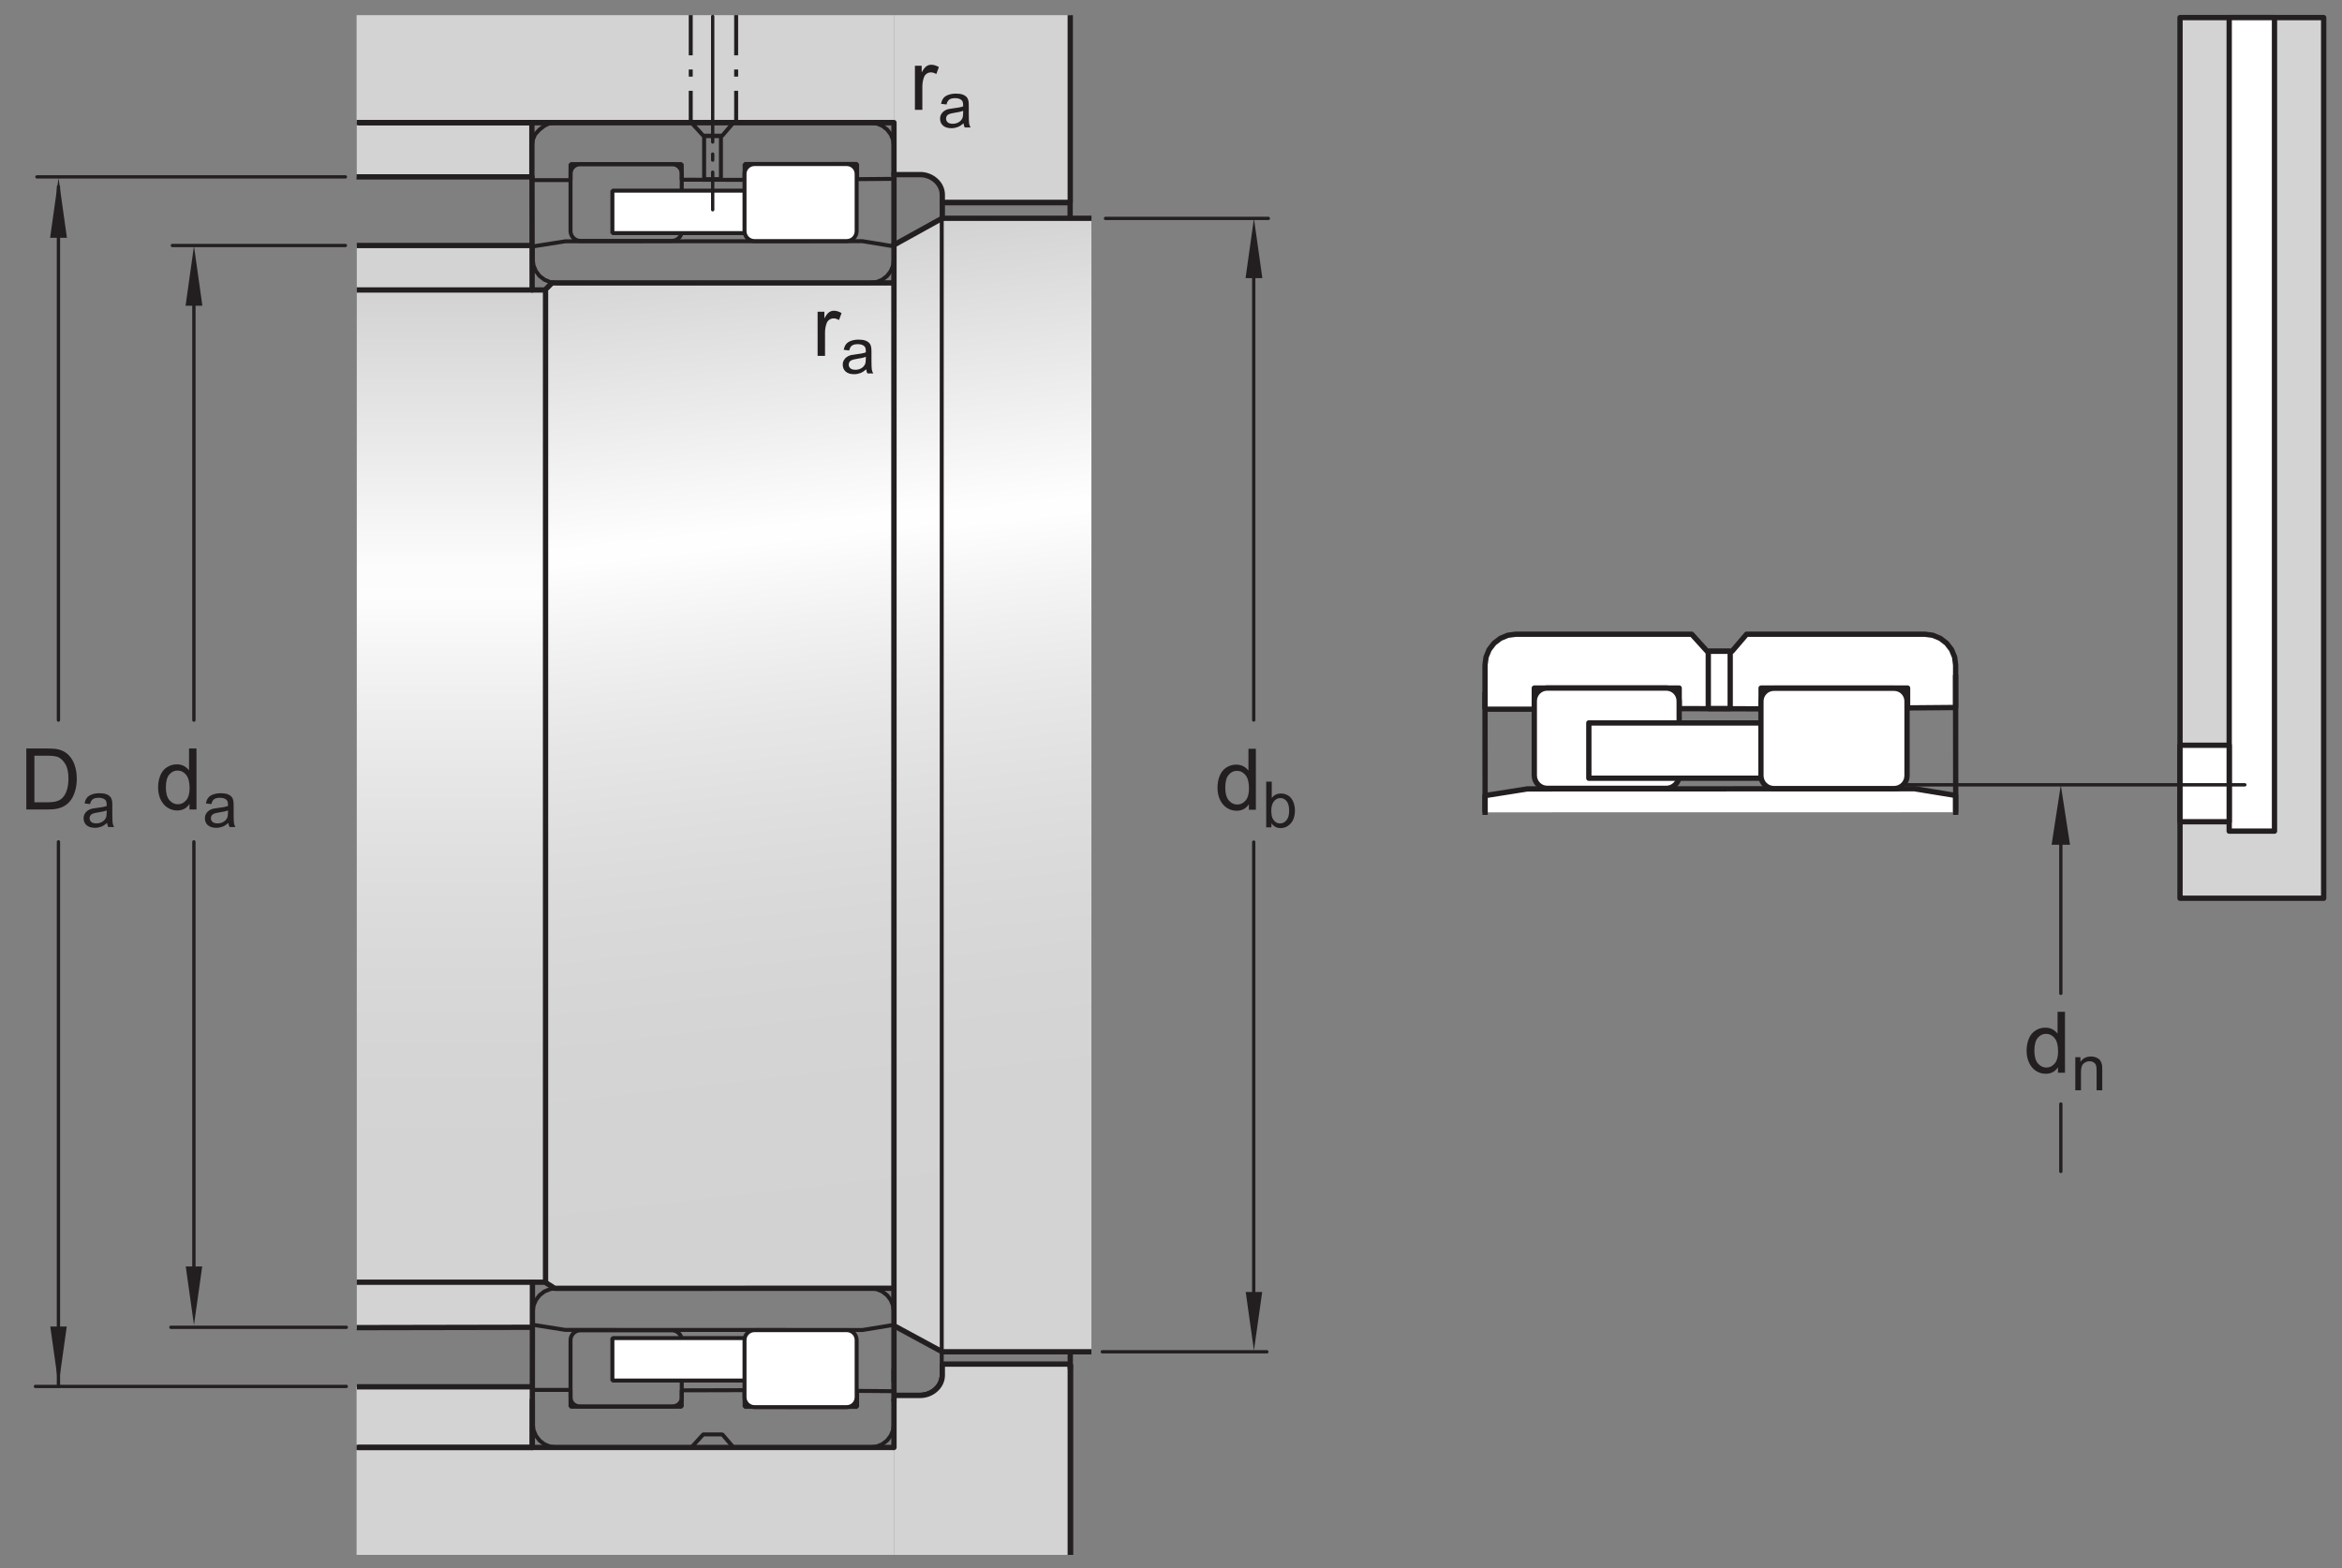 <?xml version="1.0" encoding="UTF-8"?>
<svg xmlns="http://www.w3.org/2000/svg" xmlns:xlink="http://www.w3.org/1999/xlink" width="330pt" height="221pt" viewBox="0 0 330 221" version="1.1">
<rect x="0" y="0" width="330" height="221" fill="#808080" stroke="none"/>
<defs>
<g>
<symbol overflow="visible" id="glyph0-0">
<path style="stroke:none;" d="M 1.5 0 L 1.5 -7.5 L 7.5 -7.5 L 7.5 0 Z M 1.688 -0.188 L 7.312 -0.188 L 7.312 -7.312 L 1.688 -7.312 Z M 1.688 -0.188 "/>
</symbol>
<symbol overflow="visible" id="glyph0-1">
<path style="stroke:none;" d="M 4.828 0 L 4.828 -0.781 C 4.43 -0.164 3.852 0.141 3.094 0.141 C 2.594 0.141 2.133 0.004 1.719 -0.266 C 1.301 -0.547 0.977 -0.93 0.75 -1.422 C 0.52 -1.91 0.406 -2.473 0.406 -3.109 C 0.406 -3.723 0.508 -4.285 0.719 -4.797 C 0.926 -5.305 1.238 -5.691 1.656 -5.953 C 2.07 -6.223 2.535 -6.359 3.047 -6.359 C 3.422 -6.359 3.754 -6.281 4.047 -6.125 C 4.336 -5.969 4.578 -5.766 4.766 -5.516 L 4.766 -8.594 L 5.812 -8.594 L 5.812 0 Z M 1.5 -3.109 C 1.5 -2.305 1.664 -1.707 2 -1.312 C 2.332 -0.926 2.727 -0.734 3.188 -0.734 C 3.645 -0.734 4.035 -0.922 4.359 -1.297 C 4.68 -1.672 4.844 -2.242 4.844 -3.016 C 4.844 -3.867 4.676 -4.492 4.344 -4.891 C 4.02 -5.285 3.617 -5.484 3.141 -5.484 C 2.672 -5.484 2.281 -5.289 1.969 -4.906 C 1.656 -4.531 1.5 -3.93 1.5 -3.109 Z M 1.5 -3.109 "/>
</symbol>
<symbol overflow="visible" id="glyph0-2">
<path style="stroke:none;" d="M 0.781 0 L 0.781 -6.219 L 1.734 -6.219 L 1.734 -5.281 C 1.973 -5.719 2.191 -6.004 2.391 -6.141 C 2.598 -6.285 2.828 -6.359 3.078 -6.359 C 3.43 -6.359 3.789 -6.25 4.156 -6.031 L 3.797 -5.047 C 3.535 -5.203 3.281 -5.281 3.031 -5.281 C 2.789 -5.281 2.578 -5.207 2.391 -5.062 C 2.211 -4.926 2.086 -4.734 2.016 -4.484 C 1.891 -4.109 1.828 -3.703 1.828 -3.266 L 1.828 0 Z M 0.781 0 "/>
</symbol>
<symbol overflow="visible" id="glyph0-3">
<path style="stroke:none;" d="M 0.922 0 L 0.922 -8.594 L 3.891 -8.594 C 4.555 -8.594 5.066 -8.551 5.422 -8.469 C 5.91 -8.352 6.328 -8.148 6.672 -7.859 C 7.129 -7.473 7.469 -6.977 7.688 -6.375 C 7.914 -5.781 8.031 -5.102 8.031 -4.344 C 8.031 -3.688 7.953 -3.109 7.797 -2.609 C 7.648 -2.109 7.457 -1.691 7.219 -1.359 C 6.977 -1.023 6.711 -0.766 6.422 -0.578 C 6.141 -0.391 5.801 -0.242 5.406 -0.141 C 5.008 -0.047 4.551 0 4.031 0 Z M 2.062 -1.016 L 3.891 -1.016 C 4.461 -1.016 4.91 -1.066 5.234 -1.172 C 5.555 -1.273 5.812 -1.426 6 -1.625 C 6.27 -1.883 6.477 -2.242 6.625 -2.703 C 6.781 -3.16 6.859 -3.711 6.859 -4.359 C 6.859 -5.254 6.707 -5.941 6.406 -6.422 C 6.113 -6.91 5.758 -7.238 5.344 -7.406 C 5.031 -7.52 4.539 -7.578 3.875 -7.578 L 2.062 -7.578 Z M 2.062 -1.016 "/>
</symbol>
<symbol overflow="visible" id="glyph1-0">
<path style="stroke:none;" d="M 1.125 0 L 1.125 -5.625 L 5.625 -5.625 L 5.625 0 Z M 1.266 -0.141 L 5.484 -0.141 L 5.484 -5.484 L 1.266 -5.484 Z M 1.266 -0.141 "/>
</symbol>
<symbol overflow="visible" id="glyph1-1">
<path style="stroke:none;" d="M 1.328 0 L 0.594 0 L 0.594 -6.438 L 1.375 -6.438 L 1.375 -4.141 C 1.707 -4.555 2.133 -4.766 2.656 -4.766 C 2.945 -4.766 3.219 -4.707 3.469 -4.594 C 3.727 -4.477 3.941 -4.316 4.109 -4.109 C 4.273 -3.898 4.406 -3.645 4.5 -3.344 C 4.594 -3.051 4.641 -2.738 4.641 -2.406 C 4.641 -1.602 4.441 -0.984 4.047 -0.547 C 3.648 -0.109 3.176 0.109 2.625 0.109 C 2.07 0.109 1.641 -0.117 1.328 -0.578 Z M 1.312 -2.375 C 1.312 -1.812 1.391 -1.406 1.547 -1.156 C 1.797 -0.75 2.129 -0.547 2.547 -0.547 C 2.898 -0.547 3.203 -0.695 3.453 -1 C 3.703 -1.301 3.828 -1.75 3.828 -2.344 C 3.828 -2.945 3.707 -3.395 3.469 -3.688 C 3.227 -3.977 2.938 -4.125 2.594 -4.125 C 2.238 -4.125 1.938 -3.973 1.688 -3.672 C 1.438 -3.367 1.312 -2.938 1.312 -2.375 Z M 1.312 -2.375 "/>
</symbol>
<symbol overflow="visible" id="glyph1-2">
<path style="stroke:none;" d="M 3.641 -0.578 C 3.348 -0.328 3.066 -0.148 2.797 -0.047 C 2.523 0.055 2.234 0.109 1.922 0.109 C 1.41 0.109 1.016 -0.016 0.734 -0.266 C 0.461 -0.516 0.328 -0.836 0.328 -1.234 C 0.328 -1.461 0.379 -1.672 0.484 -1.859 C 0.586 -2.047 0.723 -2.195 0.891 -2.312 C 1.055 -2.426 1.242 -2.516 1.453 -2.578 C 1.609 -2.609 1.844 -2.645 2.156 -2.688 C 2.801 -2.758 3.273 -2.852 3.578 -2.969 C 3.578 -3.07 3.578 -3.141 3.578 -3.172 C 3.578 -3.492 3.504 -3.719 3.359 -3.844 C 3.148 -4.031 2.848 -4.125 2.453 -4.125 C 2.078 -4.125 1.801 -4.055 1.625 -3.922 C 1.445 -3.797 1.316 -3.566 1.234 -3.234 L 0.469 -3.328 C 0.531 -3.66 0.641 -3.926 0.797 -4.125 C 0.961 -4.332 1.195 -4.488 1.5 -4.594 C 1.812 -4.707 2.164 -4.766 2.562 -4.766 C 2.969 -4.766 3.289 -4.719 3.531 -4.625 C 3.781 -4.531 3.961 -4.41 4.078 -4.266 C 4.203 -4.129 4.285 -3.953 4.328 -3.734 C 4.359 -3.598 4.375 -3.359 4.375 -3.016 L 4.375 -1.953 C 4.375 -1.223 4.391 -0.758 4.422 -0.562 C 4.453 -0.363 4.52 -0.176 4.625 0 L 3.797 0 C 3.711 -0.164 3.66 -0.359 3.641 -0.578 Z M 3.578 -2.344 C 3.285 -2.227 2.852 -2.129 2.281 -2.047 C 1.957 -1.992 1.727 -1.938 1.594 -1.875 C 1.457 -1.82 1.352 -1.738 1.281 -1.625 C 1.207 -1.508 1.172 -1.383 1.172 -1.25 C 1.172 -1.039 1.25 -0.863 1.406 -0.719 C 1.562 -0.582 1.797 -0.516 2.109 -0.516 C 2.41 -0.516 2.68 -0.582 2.922 -0.719 C 3.16 -0.852 3.336 -1.035 3.453 -1.266 C 3.535 -1.441 3.578 -1.703 3.578 -2.047 Z M 3.578 -2.344 "/>
</symbol>
<symbol overflow="visible" id="glyph1-3">
<path style="stroke:none;" d=""/>
</symbol>
<symbol overflow="visible" id="glyph1-4">
<path style="stroke:none;" d="M 0.594 0 L 0.594 -4.672 L 1.312 -4.672 L 1.312 -4 C 1.645 -4.508 2.141 -4.766 2.797 -4.766 C 3.078 -4.766 3.332 -4.711 3.562 -4.609 C 3.801 -4.516 3.977 -4.383 4.094 -4.219 C 4.207 -4.062 4.289 -3.867 4.344 -3.641 C 4.375 -3.492 4.391 -3.238 4.391 -2.875 L 4.391 0 L 3.594 0 L 3.594 -2.844 C 3.594 -3.164 3.562 -3.406 3.5 -3.562 C 3.438 -3.719 3.328 -3.844 3.172 -3.938 C 3.016 -4.039 2.832 -4.094 2.625 -4.094 C 2.289 -4.094 2 -3.984 1.75 -3.766 C 1.508 -3.555 1.391 -3.148 1.391 -2.547 L 1.391 0 Z M 0.594 0 "/>
</symbol>
</g>
<clipPath id="clip1">
  <path d="M 76 30 L 133 30 L 133 191 L 76 191 Z M 76 30 "/>
</clipPath>
<clipPath id="clip2">
  <path d="M 132.949 30.781 L 126.035 34.48 L 125.953 39.867 L 77.789 39.867 L 76.797 40.965 L 76.797 180.57 L 78.16 181.555 L 125.805 181.551 L 125.965 186.82 L 132.762 190.5 Z M 132.949 30.781 "/>
</clipPath>
<clipPath id="clip3">
  <path d="M 132.949 30.781 L 126.035 34.48 L 125.953 39.867 L 77.789 39.867 L 76.797 40.965 L 76.797 180.57 L 78.16 181.555 L 125.805 181.551 L 125.965 186.82 L 132.762 190.5 "/>
</clipPath>
<linearGradient id="linear0" gradientUnits="userSpaceOnUse" x1="-0.043" y1="0" x2="1.143" y2="0" gradientTransform="matrix(14.741,138.181,-138.181,14.741,97.29,34.586)">
<stop offset="0" style="stop-color:rgb(82.745%,82.431%,82.509%);stop-opacity:1;"/>
<stop offset="0.031" style="stop-color:rgb(82.745%,82.431%,82.509%);stop-opacity:1;"/>
<stop offset="0.039" style="stop-color:rgb(82.846%,82.533%,82.611%);stop-opacity:1;"/>
<stop offset="0.043" style="stop-color:rgb(83.211%,82.906%,82.982%);stop-opacity:1;"/>
<stop offset="0.047" style="stop-color:rgb(83.478%,83.177%,83.252%);stop-opacity:1;"/>
<stop offset="0.051" style="stop-color:rgb(83.745%,83.449%,83.522%);stop-opacity:1;"/>
<stop offset="0.055" style="stop-color:rgb(84.01%,83.719%,83.792%);stop-opacity:1;"/>
<stop offset="0.059" style="stop-color:rgb(84.276%,83.99%,84.061%);stop-opacity:1;"/>
<stop offset="0.062" style="stop-color:rgb(84.543%,84.261%,84.331%);stop-opacity:1;"/>
<stop offset="0.066" style="stop-color:rgb(84.81%,84.534%,84.602%);stop-opacity:1;"/>
<stop offset="0.07" style="stop-color:rgb(85.075%,84.804%,84.871%);stop-opacity:1;"/>
<stop offset="0.074" style="stop-color:rgb(85.342%,85.075%,85.143%);stop-opacity:1;"/>
<stop offset="0.078" style="stop-color:rgb(85.608%,85.347%,85.411%);stop-opacity:1;"/>
<stop offset="0.082" style="stop-color:rgb(85.875%,85.617%,85.681%);stop-opacity:1;"/>
<stop offset="0.086" style="stop-color:rgb(86.14%,85.889%,85.951%);stop-opacity:1;"/>
<stop offset="0.09" style="stop-color:rgb(86.407%,86.16%,86.221%);stop-opacity:1;"/>
<stop offset="0.094" style="stop-color:rgb(86.673%,86.43%,86.491%);stop-opacity:1;"/>
<stop offset="0.098" style="stop-color:rgb(86.942%,86.703%,86.761%);stop-opacity:1;"/>
<stop offset="0.102" style="stop-color:rgb(87.207%,86.974%,87.032%);stop-opacity:1;"/>
<stop offset="0.105" style="stop-color:rgb(87.474%,87.247%,87.303%);stop-opacity:1;"/>
<stop offset="0.109" style="stop-color:rgb(87.74%,87.517%,87.572%);stop-opacity:1;"/>
<stop offset="0.113" style="stop-color:rgb(88.005%,87.787%,87.842%);stop-opacity:1;"/>
<stop offset="0.117" style="stop-color:rgb(88.272%,88.058%,88.112%);stop-opacity:1;"/>
<stop offset="0.121" style="stop-color:rgb(88.539%,88.33%,88.382%);stop-opacity:1;"/>
<stop offset="0.125" style="stop-color:rgb(88.805%,88.602%,88.652%);stop-opacity:1;"/>
<stop offset="0.129" style="stop-color:rgb(89.072%,88.873%,88.922%);stop-opacity:1;"/>
<stop offset="0.133" style="stop-color:rgb(89.337%,89.143%,89.192%);stop-opacity:1;"/>
<stop offset="0.137" style="stop-color:rgb(89.604%,89.415%,89.462%);stop-opacity:1;"/>
<stop offset="0.141" style="stop-color:rgb(89.87%,89.685%,89.731%);stop-opacity:1;"/>
<stop offset="0.145" style="stop-color:rgb(90.137%,89.958%,90.002%);stop-opacity:1;"/>
<stop offset="0.148" style="stop-color:rgb(90.402%,90.228%,90.271%);stop-opacity:1;"/>
<stop offset="0.152" style="stop-color:rgb(90.671%,90.5%,90.543%);stop-opacity:1;"/>
<stop offset="0.156" style="stop-color:rgb(90.936%,90.771%,90.813%);stop-opacity:1;"/>
<stop offset="0.16" style="stop-color:rgb(91.203%,91.043%,91.083%);stop-opacity:1;"/>
<stop offset="0.164" style="stop-color:rgb(91.469%,91.313%,91.353%);stop-opacity:1;"/>
<stop offset="0.168" style="stop-color:rgb(91.734%,91.585%,91.621%);stop-opacity:1;"/>
<stop offset="0.172" style="stop-color:rgb(92.001%,91.855%,91.891%);stop-opacity:1;"/>
<stop offset="0.176" style="stop-color:rgb(92.268%,92.128%,92.163%);stop-opacity:1;"/>
<stop offset="0.18" style="stop-color:rgb(92.534%,92.398%,92.432%);stop-opacity:1;"/>
<stop offset="0.184" style="stop-color:rgb(92.801%,92.67%,92.703%);stop-opacity:1;"/>
<stop offset="0.188" style="stop-color:rgb(93.068%,92.941%,92.972%);stop-opacity:1;"/>
<stop offset="0.191" style="stop-color:rgb(93.333%,93.211%,93.242%);stop-opacity:1;"/>
<stop offset="0.195" style="stop-color:rgb(93.599%,93.483%,93.512%);stop-opacity:1;"/>
<stop offset="0.199" style="stop-color:rgb(93.866%,93.755%,93.782%);stop-opacity:1;"/>
<stop offset="0.203" style="stop-color:rgb(94.131%,94.025%,94.052%);stop-opacity:1;"/>
<stop offset="0.207" style="stop-color:rgb(94.4%,94.298%,94.322%);stop-opacity:1;"/>
<stop offset="0.211" style="stop-color:rgb(94.666%,94.568%,94.592%);stop-opacity:1;"/>
<stop offset="0.215" style="stop-color:rgb(94.933%,94.841%,94.864%);stop-opacity:1;"/>
<stop offset="0.219" style="stop-color:rgb(95.198%,95.111%,95.132%);stop-opacity:1;"/>
<stop offset="0.223" style="stop-color:rgb(95.464%,95.381%,95.403%);stop-opacity:1;"/>
<stop offset="0.227" style="stop-color:rgb(95.731%,95.653%,95.671%);stop-opacity:1;"/>
<stop offset="0.23" style="stop-color:rgb(95.998%,95.924%,95.943%);stop-opacity:1;"/>
<stop offset="0.234" style="stop-color:rgb(96.263%,96.196%,96.213%);stop-opacity:1;"/>
<stop offset="0.238" style="stop-color:rgb(96.53%,96.468%,96.483%);stop-opacity:1;"/>
<stop offset="0.242" style="stop-color:rgb(96.797%,96.738%,96.753%);stop-opacity:1;"/>
<stop offset="0.246" style="stop-color:rgb(97.063%,97.009%,97.021%);stop-opacity:1;"/>
<stop offset="0.25" style="stop-color:rgb(97.328%,97.279%,97.292%);stop-opacity:1;"/>
<stop offset="0.254" style="stop-color:rgb(97.595%,97.552%,97.563%);stop-opacity:1;"/>
<stop offset="0.258" style="stop-color:rgb(97.861%,97.823%,97.832%);stop-opacity:1;"/>
<stop offset="0.262" style="stop-color:rgb(98.129%,98.094%,98.103%);stop-opacity:1;"/>
<stop offset="0.266" style="stop-color:rgb(98.395%,98.366%,98.372%);stop-opacity:1;"/>
<stop offset="0.27" style="stop-color:rgb(98.662%,98.637%,98.643%);stop-opacity:1;"/>
<stop offset="0.273" style="stop-color:rgb(98.927%,98.907%,98.914%);stop-opacity:1;"/>
<stop offset="0.277" style="stop-color:rgb(99.194%,99.179%,99.182%);stop-opacity:1;"/>
<stop offset="0.281" style="stop-color:rgb(99.46%,99.449%,99.452%);stop-opacity:1;"/>
<stop offset="0.297" style="stop-color:rgb(99.449%,99.438%,99.442%);stop-opacity:1;"/>
<stop offset="0.301" style="stop-color:rgb(99.158%,99.142%,99.147%);stop-opacity:1;"/>
<stop offset="0.305" style="stop-color:rgb(98.877%,98.857%,98.862%);stop-opacity:1;"/>
<stop offset="0.309" style="stop-color:rgb(98.604%,98.578%,98.586%);stop-opacity:1;"/>
<stop offset="0.312" style="stop-color:rgb(98.329%,98.299%,98.306%);stop-opacity:1;"/>
<stop offset="0.316" style="stop-color:rgb(98.062%,98.026%,98.035%);stop-opacity:1;"/>
<stop offset="0.32" style="stop-color:rgb(97.794%,97.752%,97.763%);stop-opacity:1;"/>
<stop offset="0.324" style="stop-color:rgb(97.531%,97.487%,97.498%);stop-opacity:1;"/>
<stop offset="0.328" style="stop-color:rgb(97.267%,97.218%,97.231%);stop-opacity:1;"/>
<stop offset="0.332" style="stop-color:rgb(97.011%,96.957%,96.97%);stop-opacity:1;"/>
<stop offset="0.336" style="stop-color:rgb(96.753%,96.693%,96.709%);stop-opacity:1;"/>
<stop offset="0.34" style="stop-color:rgb(96.501%,96.439%,96.454%);stop-opacity:1;"/>
<stop offset="0.344" style="stop-color:rgb(96.251%,96.182%,96.199%);stop-opacity:1;"/>
<stop offset="0.348" style="stop-color:rgb(96.005%,95.932%,95.95%);stop-opacity:1;"/>
<stop offset="0.352" style="stop-color:rgb(95.76%,95.682%,95.702%);stop-opacity:1;"/>
<stop offset="0.355" style="stop-color:rgb(95.518%,95.436%,95.457%);stop-opacity:1;"/>
<stop offset="0.359" style="stop-color:rgb(95.277%,95.192%,95.213%);stop-opacity:1;"/>
<stop offset="0.363" style="stop-color:rgb(95.042%,94.952%,94.975%);stop-opacity:1;"/>
<stop offset="0.367" style="stop-color:rgb(94.807%,94.713%,94.736%);stop-opacity:1;"/>
<stop offset="0.371" style="stop-color:rgb(94.579%,94.479%,94.504%);stop-opacity:1;"/>
<stop offset="0.375" style="stop-color:rgb(94.348%,94.246%,94.27%);stop-opacity:1;"/>
<stop offset="0.379" style="stop-color:rgb(94.124%,94.017%,94.044%);stop-opacity:1;"/>
<stop offset="0.383" style="stop-color:rgb(93.901%,93.79%,93.817%);stop-opacity:1;"/>
<stop offset="0.387" style="stop-color:rgb(93.681%,93.567%,93.596%);stop-opacity:1;"/>
<stop offset="0.391" style="stop-color:rgb(93.462%,93.343%,93.373%);stop-opacity:1;"/>
<stop offset="0.395" style="stop-color:rgb(93.25%,93.126%,93.156%);stop-opacity:1;"/>
<stop offset="0.398" style="stop-color:rgb(93.036%,92.909%,92.94%);stop-opacity:1;"/>
<stop offset="0.402" style="stop-color:rgb(92.828%,92.697%,92.729%);stop-opacity:1;"/>
<stop offset="0.406" style="stop-color:rgb(92.618%,92.484%,92.517%);stop-opacity:1;"/>
<stop offset="0.41" style="stop-color:rgb(92.415%,92.278%,92.313%);stop-opacity:1;"/>
<stop offset="0.414" style="stop-color:rgb(92.212%,92.07%,92.105%);stop-opacity:1;"/>
<stop offset="0.418" style="stop-color:rgb(92.014%,91.869%,91.905%);stop-opacity:1;"/>
<stop offset="0.422" style="stop-color:rgb(91.815%,91.666%,91.704%);stop-opacity:1;"/>
<stop offset="0.426" style="stop-color:rgb(91.623%,91.47%,91.508%);stop-opacity:1;"/>
<stop offset="0.43" style="stop-color:rgb(91.429%,91.273%,91.313%);stop-opacity:1;"/>
<stop offset="0.434" style="stop-color:rgb(91.243%,91.083%,91.122%);stop-opacity:1;"/>
<stop offset="0.438" style="stop-color:rgb(91.054%,90.892%,90.932%);stop-opacity:1;"/>
<stop offset="0.441" style="stop-color:rgb(90.872%,90.706%,90.747%);stop-opacity:1;"/>
<stop offset="0.445" style="stop-color:rgb(90.689%,90.52%,90.561%);stop-opacity:1;"/>
<stop offset="0.449" style="stop-color:rgb(90.511%,90.338%,90.381%);stop-opacity:1;"/>
<stop offset="0.453" style="stop-color:rgb(90.332%,90.157%,90.199%);stop-opacity:1;"/>
<stop offset="0.457" style="stop-color:rgb(90.16%,89.98%,90.025%);stop-opacity:1;"/>
<stop offset="0.461" style="stop-color:rgb(89.986%,89.804%,89.848%);stop-opacity:1;"/>
<stop offset="0.469" style="stop-color:rgb(89.818%,89.633%,89.679%);stop-opacity:1;"/>
<stop offset="0.477" style="stop-color:rgb(89.487%,89.296%,89.343%);stop-opacity:1;"/>
<stop offset="0.484" style="stop-color:rgb(89.165%,88.966%,89.015%);stop-opacity:1;"/>
<stop offset="0.492" style="stop-color:rgb(88.852%,88.649%,88.699%);stop-opacity:1;"/>
<stop offset="0.5" style="stop-color:rgb(88.55%,88.341%,88.393%);stop-opacity:1;"/>
<stop offset="0.508" style="stop-color:rgb(88.254%,88.04%,88.094%);stop-opacity:1;"/>
<stop offset="0.516" style="stop-color:rgb(87.97%,87.752%,87.805%);stop-opacity:1;"/>
<stop offset="0.523" style="stop-color:rgb(87.694%,87.469%,87.526%);stop-opacity:1;"/>
<stop offset="0.531" style="stop-color:rgb(87.428%,87.199%,87.256%);stop-opacity:1;"/>
<stop offset="0.539" style="stop-color:rgb(87.17%,86.937%,86.995%);stop-opacity:1;"/>
<stop offset="0.547" style="stop-color:rgb(86.922%,86.684%,86.742%);stop-opacity:1;"/>
<stop offset="0.555" style="stop-color:rgb(86.681%,86.438%,86.497%);stop-opacity:1;"/>
<stop offset="0.562" style="stop-color:rgb(86.449%,86.201%,86.263%);stop-opacity:1;"/>
<stop offset="0.57" style="stop-color:rgb(86.224%,85.974%,86.037%);stop-opacity:1;"/>
<stop offset="0.578" style="stop-color:rgb(86.011%,85.756%,85.818%);stop-opacity:1;"/>
<stop offset="0.586" style="stop-color:rgb(85.803%,85.545%,85.609%);stop-opacity:1;"/>
<stop offset="0.594" style="stop-color:rgb(85.605%,85.342%,85.408%);stop-opacity:1;"/>
<stop offset="0.602" style="stop-color:rgb(85.414%,85.149%,85.214%);stop-opacity:1;"/>
<stop offset="0.609" style="stop-color:rgb(85.231%,84.962%,85.028%);stop-opacity:1;"/>
<stop offset="0.625" style="stop-color:rgb(84.975%,84.7%,84.769%);stop-opacity:1;"/>
<stop offset="0.641" style="stop-color:rgb(84.656%,84.377%,84.445%);stop-opacity:1;"/>
<stop offset="0.656" style="stop-color:rgb(84.364%,84.081%,84.151%);stop-opacity:1;"/>
<stop offset="0.672" style="stop-color:rgb(84.103%,83.813%,83.885%);stop-opacity:1;"/>
<stop offset="0.688" style="stop-color:rgb(83.868%,83.575%,83.647%);stop-opacity:1;"/>
<stop offset="0.703" style="stop-color:rgb(83.661%,83.363%,83.437%);stop-opacity:1;"/>
<stop offset="0.719" style="stop-color:rgb(83.478%,83.177%,83.252%);stop-opacity:1;"/>
<stop offset="0.75" style="stop-color:rgb(83.257%,82.951%,83.028%);stop-opacity:1;"/>
<stop offset="0.812" style="stop-color:rgb(82.97%,82.66%,82.736%);stop-opacity:1;"/>
<stop offset="0.875" style="stop-color:rgb(82.782%,82.469%,82.547%);stop-opacity:1;"/>
<stop offset="1" style="stop-color:rgb(82.747%,82.433%,82.51%);stop-opacity:1;"/>
</linearGradient>
<clipPath id="clip4">
  <path d="M 132.766 30.758 L 153.785 30.758 L 153.785 190.5 L 132.766 190.5 Z M 132.766 30.758 "/>
</clipPath>
<linearGradient id="linear1" gradientUnits="userSpaceOnUse" x1="-0" y1="0" x2="1.143" y2="0" gradientTransform="matrix(14.952,140.158,-140.158,14.952,134.731,30.549)">
<stop offset="0" style="stop-color:rgb(82.745%,82.431%,82.509%);stop-opacity:1;"/>
<stop offset="0.004" style="stop-color:rgb(83.003%,82.693%,82.771%);stop-opacity:1;"/>
<stop offset="0.008" style="stop-color:rgb(83.26%,82.956%,83.031%);stop-opacity:1;"/>
<stop offset="0.012" style="stop-color:rgb(83.517%,83.217%,83.292%);stop-opacity:1;"/>
<stop offset="0.016" style="stop-color:rgb(83.774%,83.478%,83.551%);stop-opacity:1;"/>
<stop offset="0.02" style="stop-color:rgb(84.03%,83.74%,83.812%);stop-opacity:1;"/>
<stop offset="0.023" style="stop-color:rgb(84.286%,84.001%,84.071%);stop-opacity:1;"/>
<stop offset="0.027" style="stop-color:rgb(84.544%,84.262%,84.332%);stop-opacity:1;"/>
<stop offset="0.031" style="stop-color:rgb(84.801%,84.523%,84.593%);stop-opacity:1;"/>
<stop offset="0.035" style="stop-color:rgb(85.057%,84.785%,84.853%);stop-opacity:1;"/>
<stop offset="0.039" style="stop-color:rgb(85.313%,85.046%,85.114%);stop-opacity:1;"/>
<stop offset="0.043" style="stop-color:rgb(85.57%,85.307%,85.373%);stop-opacity:1;"/>
<stop offset="0.047" style="stop-color:rgb(85.828%,85.57%,85.634%);stop-opacity:1;"/>
<stop offset="0.051" style="stop-color:rgb(86.084%,85.831%,85.893%);stop-opacity:1;"/>
<stop offset="0.055" style="stop-color:rgb(86.34%,86.092%,86.154%);stop-opacity:1;"/>
<stop offset="0.059" style="stop-color:rgb(86.597%,86.354%,86.414%);stop-opacity:1;"/>
<stop offset="0.062" style="stop-color:rgb(86.855%,86.615%,86.674%);stop-opacity:1;"/>
<stop offset="0.066" style="stop-color:rgb(87.111%,86.876%,86.934%);stop-opacity:1;"/>
<stop offset="0.07" style="stop-color:rgb(87.367%,87.137%,87.195%);stop-opacity:1;"/>
<stop offset="0.074" style="stop-color:rgb(87.624%,87.399%,87.454%);stop-opacity:1;"/>
<stop offset="0.078" style="stop-color:rgb(87.88%,87.66%,87.715%);stop-opacity:1;"/>
<stop offset="0.082" style="stop-color:rgb(88.138%,87.921%,87.975%);stop-opacity:1;"/>
<stop offset="0.086" style="stop-color:rgb(88.394%,88.184%,88.235%);stop-opacity:1;"/>
<stop offset="0.09" style="stop-color:rgb(88.651%,88.445%,88.495%);stop-opacity:1;"/>
<stop offset="0.094" style="stop-color:rgb(88.907%,88.705%,88.756%);stop-opacity:1;"/>
<stop offset="0.098" style="stop-color:rgb(89.165%,88.966%,89.015%);stop-opacity:1;"/>
<stop offset="0.102" style="stop-color:rgb(89.421%,89.229%,89.276%);stop-opacity:1;"/>
<stop offset="0.105" style="stop-color:rgb(89.677%,89.49%,89.537%);stop-opacity:1;"/>
<stop offset="0.109" style="stop-color:rgb(89.934%,89.751%,89.796%);stop-opacity:1;"/>
<stop offset="0.113" style="stop-color:rgb(90.192%,90.013%,90.057%);stop-opacity:1;"/>
<stop offset="0.117" style="stop-color:rgb(90.448%,90.274%,90.317%);stop-opacity:1;"/>
<stop offset="0.121" style="stop-color:rgb(90.704%,90.535%,90.578%);stop-opacity:1;"/>
<stop offset="0.125" style="stop-color:rgb(90.961%,90.796%,90.837%);stop-opacity:1;"/>
<stop offset="0.129" style="stop-color:rgb(91.217%,91.058%,91.098%);stop-opacity:1;"/>
<stop offset="0.133" style="stop-color:rgb(91.475%,91.319%,91.357%);stop-opacity:1;"/>
<stop offset="0.137" style="stop-color:rgb(91.731%,91.58%,91.618%);stop-opacity:1;"/>
<stop offset="0.141" style="stop-color:rgb(91.988%,91.843%,91.878%);stop-opacity:1;"/>
<stop offset="0.145" style="stop-color:rgb(92.244%,92.104%,92.139%);stop-opacity:1;"/>
<stop offset="0.148" style="stop-color:rgb(92.502%,92.365%,92.398%);stop-opacity:1;"/>
<stop offset="0.152" style="stop-color:rgb(92.758%,92.625%,92.659%);stop-opacity:1;"/>
<stop offset="0.156" style="stop-color:rgb(93.015%,92.888%,92.918%);stop-opacity:1;"/>
<stop offset="0.16" style="stop-color:rgb(93.271%,93.149%,93.179%);stop-opacity:1;"/>
<stop offset="0.164" style="stop-color:rgb(93.527%,93.41%,93.439%);stop-opacity:1;"/>
<stop offset="0.168" style="stop-color:rgb(93.785%,93.672%,93.7%);stop-opacity:1;"/>
<stop offset="0.172" style="stop-color:rgb(94.041%,93.933%,93.961%);stop-opacity:1;"/>
<stop offset="0.176" style="stop-color:rgb(94.298%,94.194%,94.22%);stop-opacity:1;"/>
<stop offset="0.18" style="stop-color:rgb(94.554%,94.455%,94.481%);stop-opacity:1;"/>
<stop offset="0.184" style="stop-color:rgb(94.812%,94.717%,94.74%);stop-opacity:1;"/>
<stop offset="0.188" style="stop-color:rgb(95.068%,94.978%,95.001%);stop-opacity:1;"/>
<stop offset="0.191" style="stop-color:rgb(95.325%,95.239%,95.261%);stop-opacity:1;"/>
<stop offset="0.195" style="stop-color:rgb(95.581%,95.502%,95.522%);stop-opacity:1;"/>
<stop offset="0.199" style="stop-color:rgb(95.839%,95.763%,95.781%);stop-opacity:1;"/>
<stop offset="0.203" style="stop-color:rgb(96.095%,96.024%,96.042%);stop-opacity:1;"/>
<stop offset="0.207" style="stop-color:rgb(96.352%,96.284%,96.301%);stop-opacity:1;"/>
<stop offset="0.211" style="stop-color:rgb(96.608%,96.547%,96.562%);stop-opacity:1;"/>
<stop offset="0.215" style="stop-color:rgb(96.864%,96.808%,96.822%);stop-opacity:1;"/>
<stop offset="0.219" style="stop-color:rgb(97.122%,97.069%,97.083%);stop-opacity:1;"/>
<stop offset="0.223" style="stop-color:rgb(97.379%,97.331%,97.342%);stop-opacity:1;"/>
<stop offset="0.227" style="stop-color:rgb(97.635%,97.592%,97.603%);stop-opacity:1;"/>
<stop offset="0.23" style="stop-color:rgb(97.893%,97.855%,97.864%);stop-opacity:1;"/>
<stop offset="0.234" style="stop-color:rgb(98.149%,98.116%,98.125%);stop-opacity:1;"/>
<stop offset="0.238" style="stop-color:rgb(98.407%,98.378%,98.384%);stop-opacity:1;"/>
<stop offset="0.242" style="stop-color:rgb(98.663%,98.639%,98.645%);stop-opacity:1;"/>
<stop offset="0.246" style="stop-color:rgb(98.92%,98.9%,98.904%);stop-opacity:1;"/>
<stop offset="0.25" style="stop-color:rgb(99.176%,99.162%,99.165%);stop-opacity:1;"/>
<stop offset="0.254" style="stop-color:rgb(99.434%,99.423%,99.425%);stop-opacity:1;"/>
<stop offset="0.258" style="stop-color:rgb(99.69%,99.684%,99.686%);stop-opacity:1;"/>
<stop offset="0.266" style="stop-color:rgb(99.736%,99.731%,99.733%);stop-opacity:1;"/>
<stop offset="0.27" style="stop-color:rgb(99.509%,99.5%,99.501%);stop-opacity:1;"/>
<stop offset="0.273" style="stop-color:rgb(99.234%,99.22%,99.223%);stop-opacity:1;"/>
<stop offset="0.277" style="stop-color:rgb(98.967%,98.949%,98.953%);stop-opacity:1;"/>
<stop offset="0.281" style="stop-color:rgb(98.7%,98.677%,98.682%);stop-opacity:1;"/>
<stop offset="0.285" style="stop-color:rgb(98.438%,98.41%,98.416%);stop-opacity:1;"/>
<stop offset="0.289" style="stop-color:rgb(98.175%,98.141%,98.149%);stop-opacity:1;"/>
<stop offset="0.293" style="stop-color:rgb(97.919%,97.881%,97.89%);stop-opacity:1;"/>
<stop offset="0.297" style="stop-color:rgb(97.659%,97.618%,97.629%);stop-opacity:1;"/>
<stop offset="0.301" style="stop-color:rgb(97.409%,97.362%,97.372%);stop-opacity:1;"/>
<stop offset="0.305" style="stop-color:rgb(97.157%,97.105%,97.118%);stop-opacity:1;"/>
<stop offset="0.309" style="stop-color:rgb(96.912%,96.855%,96.869%);stop-opacity:1;"/>
<stop offset="0.312" style="stop-color:rgb(96.663%,96.603%,96.619%);stop-opacity:1;"/>
<stop offset="0.316" style="stop-color:rgb(96.423%,96.358%,96.373%);stop-opacity:1;"/>
<stop offset="0.32" style="stop-color:rgb(96.181%,96.111%,96.129%);stop-opacity:1;"/>
<stop offset="0.324" style="stop-color:rgb(95.944%,95.871%,95.889%);stop-opacity:1;"/>
<stop offset="0.328" style="stop-color:rgb(95.708%,95.63%,95.65%);stop-opacity:1;"/>
<stop offset="0.332" style="stop-color:rgb(95.477%,95.395%,95.416%);stop-opacity:1;"/>
<stop offset="0.336" style="stop-color:rgb(95.245%,95.16%,95.181%);stop-opacity:1;"/>
<stop offset="0.34" style="stop-color:rgb(95.02%,94.93%,94.951%);stop-opacity:1;"/>
<stop offset="0.344" style="stop-color:rgb(94.794%,94.698%,94.722%);stop-opacity:1;"/>
<stop offset="0.348" style="stop-color:rgb(94.572%,94.473%,94.498%);stop-opacity:1;"/>
<stop offset="0.352" style="stop-color:rgb(94.351%,94.247%,94.273%);stop-opacity:1;"/>
<stop offset="0.355" style="stop-color:rgb(94.135%,94.028%,94.055%);stop-opacity:1;"/>
<stop offset="0.359" style="stop-color:rgb(93.919%,93.808%,93.835%);stop-opacity:1;"/>
<stop offset="0.363" style="stop-color:rgb(93.709%,93.594%,93.622%);stop-opacity:1;"/>
<stop offset="0.367" style="stop-color:rgb(93.497%,93.378%,93.407%);stop-opacity:1;"/>
<stop offset="0.371" style="stop-color:rgb(93.289%,93.167%,93.198%);stop-opacity:1;"/>
<stop offset="0.375" style="stop-color:rgb(93.083%,92.957%,92.989%);stop-opacity:1;"/>
<stop offset="0.379" style="stop-color:rgb(92.882%,92.752%,92.784%);stop-opacity:1;"/>
<stop offset="0.383" style="stop-color:rgb(92.68%,92.548%,92.58%);stop-opacity:1;"/>
<stop offset="0.387" style="stop-color:rgb(92.484%,92.348%,92.381%);stop-opacity:1;"/>
<stop offset="0.391" style="stop-color:rgb(92.287%,92.146%,92.181%);stop-opacity:1;"/>
<stop offset="0.395" style="stop-color:rgb(92.096%,91.953%,91.988%);stop-opacity:1;"/>
<stop offset="0.398" style="stop-color:rgb(91.904%,91.756%,91.792%);stop-opacity:1;"/>
<stop offset="0.402" style="stop-color:rgb(91.716%,91.566%,91.603%);stop-opacity:1;"/>
<stop offset="0.406" style="stop-color:rgb(91.528%,91.374%,91.412%);stop-opacity:1;"/>
<stop offset="0.41" style="stop-color:rgb(91.347%,91.19%,91.228%);stop-opacity:1;"/>
<stop offset="0.414" style="stop-color:rgb(91.164%,91.003%,91.043%);stop-opacity:1;"/>
<stop offset="0.418" style="stop-color:rgb(90.987%,90.822%,90.863%);stop-opacity:1;"/>
<stop offset="0.422" style="stop-color:rgb(90.808%,90.642%,90.683%);stop-opacity:1;"/>
<stop offset="0.426" style="stop-color:rgb(90.636%,90.465%,90.508%);stop-opacity:1;"/>
<stop offset="0.43" style="stop-color:rgb(90.462%,90.288%,90.332%);stop-opacity:1;"/>
<stop offset="0.434" style="stop-color:rgb(90.294%,90.117%,90.161%);stop-opacity:1;"/>
<stop offset="0.438" style="stop-color:rgb(90.125%,89.944%,89.989%);stop-opacity:1;"/>
<stop offset="0.445" style="stop-color:rgb(89.961%,89.778%,89.824%);stop-opacity:1;"/>
<stop offset="0.453" style="stop-color:rgb(89.636%,89.449%,89.494%);stop-opacity:1;"/>
<stop offset="0.461" style="stop-color:rgb(89.322%,89.128%,89.175%);stop-opacity:1;"/>
<stop offset="0.469" style="stop-color:rgb(89.017%,88.817%,88.867%);stop-opacity:1;"/>
<stop offset="0.477" style="stop-color:rgb(88.719%,88.513%,88.565%);stop-opacity:1;"/>
<stop offset="0.484" style="stop-color:rgb(88.431%,88.22%,88.272%);stop-opacity:1;"/>
<stop offset="0.492" style="stop-color:rgb(88.15%,87.935%,87.988%);stop-opacity:1;"/>
<stop offset="0.5" style="stop-color:rgb(87.88%,87.659%,87.714%);stop-opacity:1;"/>
<stop offset="0.508" style="stop-color:rgb(87.616%,87.39%,87.447%);stop-opacity:1;"/>
<stop offset="0.516" style="stop-color:rgb(87.363%,87.132%,87.189%);stop-opacity:1;"/>
<stop offset="0.523" style="stop-color:rgb(87.114%,86.88%,86.938%);stop-opacity:1;"/>
<stop offset="0.531" style="stop-color:rgb(86.876%,86.638%,86.697%);stop-opacity:1;"/>
<stop offset="0.539" style="stop-color:rgb(86.646%,86.403%,86.464%);stop-opacity:1;"/>
<stop offset="0.547" style="stop-color:rgb(86.423%,86.177%,86.238%);stop-opacity:1;"/>
<stop offset="0.555" style="stop-color:rgb(86.209%,85.957%,86.02%);stop-opacity:1;"/>
<stop offset="0.562" style="stop-color:rgb(86.002%,85.747%,85.811%);stop-opacity:1;"/>
<stop offset="0.57" style="stop-color:rgb(85.803%,85.545%,85.609%);stop-opacity:1;"/>
<stop offset="0.578" style="stop-color:rgb(85.612%,85.35%,85.416%);stop-opacity:1;"/>
<stop offset="0.586" style="stop-color:rgb(85.428%,85.162%,85.229%);stop-opacity:1;"/>
<stop offset="0.594" style="stop-color:rgb(85.251%,84.982%,85.049%);stop-opacity:1;"/>
<stop offset="0.609" style="stop-color:rgb(85.002%,84.729%,84.796%);stop-opacity:1;"/>
<stop offset="0.625" style="stop-color:rgb(84.691%,84.413%,84.482%);stop-opacity:1;"/>
<stop offset="0.641" style="stop-color:rgb(84.409%,84.125%,84.195%);stop-opacity:1;"/>
<stop offset="0.656" style="stop-color:rgb(84.151%,83.862%,83.934%);stop-opacity:1;"/>
<stop offset="0.672" style="stop-color:rgb(83.919%,83.626%,83.699%);stop-opacity:1;"/>
<stop offset="0.688" style="stop-color:rgb(83.713%,83.417%,83.49%);stop-opacity:1;"/>
<stop offset="0.719" style="stop-color:rgb(83.455%,83.154%,83.229%);stop-opacity:1;"/>
<stop offset="0.75" style="stop-color:rgb(83.177%,82.87%,82.947%);stop-opacity:1;"/>
<stop offset="1" style="stop-color:rgb(82.903%,82.591%,82.668%);stop-opacity:1;"/>
</linearGradient>
<clipPath id="clip5">
  <path d="M 50.273 40.859 L 76.797 40.859 L 76.797 180.691 L 50.273 180.691 Z M 50.273 40.859 "/>
</clipPath>
<linearGradient id="linear2" gradientUnits="userSpaceOnUse" x1="0" y1="0" x2="1.003" y2="0" gradientTransform="matrix(0,139.455,-139.455,0,63.536,40.861)">
<stop offset="0" style="stop-color:rgb(82.747%,82.433%,82.51%);stop-opacity:1;"/>
<stop offset="0.004" style="stop-color:rgb(82.971%,82.661%,82.739%);stop-opacity:1;"/>
<stop offset="0.008" style="stop-color:rgb(83.197%,82.892%,82.967%);stop-opacity:1;"/>
<stop offset="0.012" style="stop-color:rgb(83.423%,83.121%,83.195%);stop-opacity:1;"/>
<stop offset="0.016" style="stop-color:rgb(83.647%,83.35%,83.423%);stop-opacity:1;"/>
<stop offset="0.02" style="stop-color:rgb(83.873%,83.578%,83.652%);stop-opacity:1;"/>
<stop offset="0.023" style="stop-color:rgb(84.097%,83.807%,83.881%);stop-opacity:1;"/>
<stop offset="0.027" style="stop-color:rgb(84.323%,84.039%,84.109%);stop-opacity:1;"/>
<stop offset="0.031" style="stop-color:rgb(84.549%,84.268%,84.337%);stop-opacity:1;"/>
<stop offset="0.035" style="stop-color:rgb(84.775%,84.497%,84.566%);stop-opacity:1;"/>
<stop offset="0.039" style="stop-color:rgb(84.999%,84.726%,84.795%);stop-opacity:1;"/>
<stop offset="0.043" style="stop-color:rgb(85.225%,84.955%,85.022%);stop-opacity:1;"/>
<stop offset="0.047" style="stop-color:rgb(85.449%,85.185%,85.251%);stop-opacity:1;"/>
<stop offset="0.051" style="stop-color:rgb(85.675%,85.414%,85.478%);stop-opacity:1;"/>
<stop offset="0.055" style="stop-color:rgb(85.899%,85.643%,85.707%);stop-opacity:1;"/>
<stop offset="0.059" style="stop-color:rgb(86.127%,85.873%,85.936%);stop-opacity:1;"/>
<stop offset="0.062" style="stop-color:rgb(86.351%,86.102%,86.165%);stop-opacity:1;"/>
<stop offset="0.066" style="stop-color:rgb(86.577%,86.331%,86.392%);stop-opacity:1;"/>
<stop offset="0.07" style="stop-color:rgb(86.801%,86.562%,86.621%);stop-opacity:1;"/>
<stop offset="0.074" style="stop-color:rgb(87.027%,86.79%,86.848%);stop-opacity:1;"/>
<stop offset="0.078" style="stop-color:rgb(87.251%,87.019%,87.077%);stop-opacity:1;"/>
<stop offset="0.082" style="stop-color:rgb(87.477%,87.248%,87.305%);stop-opacity:1;"/>
<stop offset="0.086" style="stop-color:rgb(87.701%,87.477%,87.534%);stop-opacity:1;"/>
<stop offset="0.09" style="stop-color:rgb(87.929%,87.709%,87.762%);stop-opacity:1;"/>
<stop offset="0.094" style="stop-color:rgb(88.153%,87.938%,87.991%);stop-opacity:1;"/>
<stop offset="0.098" style="stop-color:rgb(88.379%,88.167%,88.219%);stop-opacity:1;"/>
<stop offset="0.102" style="stop-color:rgb(88.603%,88.396%,88.448%);stop-opacity:1;"/>
<stop offset="0.105" style="stop-color:rgb(88.829%,88.625%,88.675%);stop-opacity:1;"/>
<stop offset="0.109" style="stop-color:rgb(89.053%,88.855%,88.904%);stop-opacity:1;"/>
<stop offset="0.113" style="stop-color:rgb(89.279%,89.084%,89.133%);stop-opacity:1;"/>
<stop offset="0.117" style="stop-color:rgb(89.503%,89.313%,89.36%);stop-opacity:1;"/>
<stop offset="0.121" style="stop-color:rgb(89.729%,89.542%,89.589%);stop-opacity:1;"/>
<stop offset="0.125" style="stop-color:rgb(89.954%,89.771%,89.816%);stop-opacity:1;"/>
<stop offset="0.129" style="stop-color:rgb(90.181%,90.002%,90.047%);stop-opacity:1;"/>
<stop offset="0.133" style="stop-color:rgb(90.405%,90.231%,90.274%);stop-opacity:1;"/>
<stop offset="0.137" style="stop-color:rgb(90.631%,90.46%,90.503%);stop-opacity:1;"/>
<stop offset="0.141" style="stop-color:rgb(90.855%,90.689%,90.73%);stop-opacity:1;"/>
<stop offset="0.145" style="stop-color:rgb(91.081%,90.918%,90.959%);stop-opacity:1;"/>
<stop offset="0.148" style="stop-color:rgb(91.306%,91.148%,91.187%);stop-opacity:1;"/>
<stop offset="0.152" style="stop-color:rgb(91.531%,91.377%,91.415%);stop-opacity:1;"/>
<stop offset="0.156" style="stop-color:rgb(91.756%,91.606%,91.643%);stop-opacity:1;"/>
<stop offset="0.16" style="stop-color:rgb(91.983%,91.837%,91.873%);stop-opacity:1;"/>
<stop offset="0.164" style="stop-color:rgb(92.207%,92.065%,92.101%);stop-opacity:1;"/>
<stop offset="0.168" style="stop-color:rgb(92.433%,92.294%,92.329%);stop-opacity:1;"/>
<stop offset="0.172" style="stop-color:rgb(92.657%,92.525%,92.557%);stop-opacity:1;"/>
<stop offset="0.176" style="stop-color:rgb(92.883%,92.754%,92.786%);stop-opacity:1;"/>
<stop offset="0.18" style="stop-color:rgb(93.108%,92.982%,93.013%);stop-opacity:1;"/>
<stop offset="0.184" style="stop-color:rgb(93.333%,93.211%,93.242%);stop-opacity:1;"/>
<stop offset="0.188" style="stop-color:rgb(93.558%,93.44%,93.471%);stop-opacity:1;"/>
<stop offset="0.191" style="stop-color:rgb(93.785%,93.672%,93.7%);stop-opacity:1;"/>
<stop offset="0.195" style="stop-color:rgb(94.009%,93.901%,93.929%);stop-opacity:1;"/>
<stop offset="0.199" style="stop-color:rgb(94.235%,94.13%,94.156%);stop-opacity:1;"/>
<stop offset="0.203" style="stop-color:rgb(94.46%,94.359%,94.385%);stop-opacity:1;"/>
<stop offset="0.207" style="stop-color:rgb(94.685%,94.588%,94.612%);stop-opacity:1;"/>
<stop offset="0.211" style="stop-color:rgb(94.91%,94.818%,94.841%);stop-opacity:1;"/>
<stop offset="0.215" style="stop-color:rgb(95.135%,95.047%,95.068%);stop-opacity:1;"/>
<stop offset="0.219" style="stop-color:rgb(95.36%,95.276%,95.297%);stop-opacity:1;"/>
<stop offset="0.223" style="stop-color:rgb(95.587%,95.506%,95.526%);stop-opacity:1;"/>
<stop offset="0.227" style="stop-color:rgb(95.811%,95.735%,95.755%);stop-opacity:1;"/>
<stop offset="0.23" style="stop-color:rgb(96.037%,95.966%,95.982%);stop-opacity:1;"/>
<stop offset="0.234" style="stop-color:rgb(96.262%,96.194%,96.211%);stop-opacity:1;"/>
<stop offset="0.238" style="stop-color:rgb(96.487%,96.423%,96.439%);stop-opacity:1;"/>
<stop offset="0.242" style="stop-color:rgb(96.712%,96.652%,96.667%);stop-opacity:1;"/>
<stop offset="0.246" style="stop-color:rgb(96.938%,96.881%,96.895%);stop-opacity:1;"/>
<stop offset="0.25" style="stop-color:rgb(97.162%,97.112%,97.124%);stop-opacity:1;"/>
<stop offset="0.254" style="stop-color:rgb(97.389%,97.342%,97.353%);stop-opacity:1;"/>
<stop offset="0.258" style="stop-color:rgb(97.614%,97.571%,97.581%);stop-opacity:1;"/>
<stop offset="0.262" style="stop-color:rgb(97.839%,97.8%,97.809%);stop-opacity:1;"/>
<stop offset="0.266" style="stop-color:rgb(98.064%,98.029%,98.038%);stop-opacity:1;"/>
<stop offset="0.27" style="stop-color:rgb(98.289%,98.257%,98.267%);stop-opacity:1;"/>
<stop offset="0.273" style="stop-color:rgb(98.514%,98.488%,98.494%);stop-opacity:1;"/>
<stop offset="0.277" style="stop-color:rgb(98.74%,98.717%,98.723%);stop-opacity:1;"/>
<stop offset="0.281" style="stop-color:rgb(98.964%,98.946%,98.95%);stop-opacity:1;"/>
<stop offset="0.312" style="stop-color:rgb(99.074%,99.057%,99.062%);stop-opacity:1;"/>
<stop offset="0.316" style="stop-color:rgb(98.947%,98.929%,98.933%);stop-opacity:1;"/>
<stop offset="0.32" style="stop-color:rgb(98.712%,98.688%,98.694%);stop-opacity:1;"/>
<stop offset="0.324" style="stop-color:rgb(98.482%,98.454%,98.46%);stop-opacity:1;"/>
<stop offset="0.328" style="stop-color:rgb(98.251%,98.219%,98.227%);stop-opacity:1;"/>
<stop offset="0.332" style="stop-color:rgb(98.024%,97.989%,97.998%);stop-opacity:1;"/>
<stop offset="0.336" style="stop-color:rgb(97.797%,97.757%,97.766%);stop-opacity:1;"/>
<stop offset="0.34" style="stop-color:rgb(97.574%,97.53%,97.542%);stop-opacity:1;"/>
<stop offset="0.344" style="stop-color:rgb(97.353%,97.304%,97.316%);stop-opacity:1;"/>
<stop offset="0.348" style="stop-color:rgb(97.133%,97.081%,97.095%);stop-opacity:1;"/>
<stop offset="0.352" style="stop-color:rgb(96.915%,96.858%,96.873%);stop-opacity:1;"/>
<stop offset="0.355" style="stop-color:rgb(96.701%,96.642%,96.657%);stop-opacity:1;"/>
<stop offset="0.359" style="stop-color:rgb(96.487%,96.423%,96.439%);stop-opacity:1;"/>
<stop offset="0.363" style="stop-color:rgb(96.277%,96.208%,96.225%);stop-opacity:1;"/>
<stop offset="0.367" style="stop-color:rgb(96.066%,95.995%,96.011%);stop-opacity:1;"/>
<stop offset="0.371" style="stop-color:rgb(95.859%,95.784%,95.802%);stop-opacity:1;"/>
<stop offset="0.375" style="stop-color:rgb(95.653%,95.573%,95.593%);stop-opacity:1;"/>
<stop offset="0.379" style="stop-color:rgb(95.45%,95.367%,95.387%);stop-opacity:1;"/>
<stop offset="0.383" style="stop-color:rgb(95.247%,95.16%,95.183%);stop-opacity:1;"/>
<stop offset="0.387" style="stop-color:rgb(95.049%,94.958%,94.981%);stop-opacity:1;"/>
<stop offset="0.391" style="stop-color:rgb(94.85%,94.756%,94.778%);stop-opacity:1;"/>
<stop offset="0.395" style="stop-color:rgb(94.655%,94.557%,94.582%);stop-opacity:1;"/>
<stop offset="0.398" style="stop-color:rgb(94.46%,94.359%,94.385%);stop-opacity:1;"/>
<stop offset="0.402" style="stop-color:rgb(94.269%,94.165%,94.191%);stop-opacity:1;"/>
<stop offset="0.406" style="stop-color:rgb(94.078%,93.97%,93.997%);stop-opacity:1;"/>
<stop offset="0.41" style="stop-color:rgb(93.892%,93.781%,93.808%);stop-opacity:1;"/>
<stop offset="0.414" style="stop-color:rgb(93.703%,93.588%,93.617%);stop-opacity:1;"/>
<stop offset="0.418" style="stop-color:rgb(93.52%,93.402%,93.431%);stop-opacity:1;"/>
<stop offset="0.422" style="stop-color:rgb(93.336%,93.214%,93.245%);stop-opacity:1;"/>
<stop offset="0.426" style="stop-color:rgb(93.156%,93.033%,93.063%);stop-opacity:1;"/>
<stop offset="0.43" style="stop-color:rgb(92.976%,92.848%,92.88%);stop-opacity:1;"/>
<stop offset="0.434" style="stop-color:rgb(92.801%,92.67%,92.703%);stop-opacity:1;"/>
<stop offset="0.438" style="stop-color:rgb(92.625%,92.491%,92.525%);stop-opacity:1;"/>
<stop offset="0.441" style="stop-color:rgb(92.453%,92.316%,92.349%);stop-opacity:1;"/>
<stop offset="0.445" style="stop-color:rgb(92.281%,92.14%,92.174%);stop-opacity:1;"/>
<stop offset="0.453" style="stop-color:rgb(92.111%,91.968%,92.003%);stop-opacity:1;"/>
<stop offset="0.461" style="stop-color:rgb(91.779%,91.629%,91.666%);stop-opacity:1;"/>
<stop offset="0.469" style="stop-color:rgb(91.454%,91.298%,91.336%);stop-opacity:1;"/>
<stop offset="0.477" style="stop-color:rgb(91.133%,90.971%,91.013%);stop-opacity:1;"/>
<stop offset="0.484" style="stop-color:rgb(90.822%,90.654%,90.695%);stop-opacity:1;"/>
<stop offset="0.492" style="stop-color:rgb(90.517%,90.344%,90.387%);stop-opacity:1;"/>
<stop offset="0.5" style="stop-color:rgb(90.221%,90.042%,90.086%);stop-opacity:1;"/>
<stop offset="0.508" style="stop-color:rgb(89.929%,89.746%,89.792%);stop-opacity:1;"/>
<stop offset="0.516" style="stop-color:rgb(89.645%,89.456%,89.503%);stop-opacity:1;"/>
<stop offset="0.523" style="stop-color:rgb(89.368%,89.175%,89.223%);stop-opacity:1;"/>
<stop offset="0.531" style="stop-color:rgb(89.098%,88.899%,88.95%);stop-opacity:1;"/>
<stop offset="0.539" style="stop-color:rgb(88.835%,88.632%,88.683%);stop-opacity:1;"/>
<stop offset="0.547" style="stop-color:rgb(88.579%,88.371%,88.422%);stop-opacity:1;"/>
<stop offset="0.555" style="stop-color:rgb(88.329%,88.116%,88.168%);stop-opacity:1;"/>
<stop offset="0.562" style="stop-color:rgb(88.084%,87.868%,87.921%);stop-opacity:1;"/>
<stop offset="0.57" style="stop-color:rgb(87.848%,87.627%,87.682%);stop-opacity:1;"/>
<stop offset="0.578" style="stop-color:rgb(87.617%,87.392%,87.448%);stop-opacity:1;"/>
<stop offset="0.586" style="stop-color:rgb(87.393%,87.164%,87.221%);stop-opacity:1;"/>
<stop offset="0.594" style="stop-color:rgb(87.177%,86.943%,87.001%);stop-opacity:1;"/>
<stop offset="0.602" style="stop-color:rgb(86.964%,86.728%,86.786%);stop-opacity:1;"/>
<stop offset="0.609" style="stop-color:rgb(86.758%,86.519%,86.578%);stop-opacity:1;"/>
<stop offset="0.617" style="stop-color:rgb(86.56%,86.316%,86.377%);stop-opacity:1;"/>
<stop offset="0.625" style="stop-color:rgb(86.366%,86.119%,86.18%);stop-opacity:1;"/>
<stop offset="0.633" style="stop-color:rgb(86.182%,85.93%,85.992%);stop-opacity:1;"/>
<stop offset="0.641" style="stop-color:rgb(86%,85.745%,85.808%);stop-opacity:1;"/>
<stop offset="0.648" style="stop-color:rgb(85.825%,85.567%,85.631%);stop-opacity:1;"/>
<stop offset="0.656" style="stop-color:rgb(85.657%,85.394%,85.46%);stop-opacity:1;"/>
<stop offset="0.672" style="stop-color:rgb(85.414%,85.149%,85.214%);stop-opacity:1;"/>
<stop offset="0.688" style="stop-color:rgb(85.11%,84.839%,84.906%);stop-opacity:1;"/>
<stop offset="0.703" style="stop-color:rgb(84.828%,84.552%,84.621%);stop-opacity:1;"/>
<stop offset="0.719" style="stop-color:rgb(84.566%,84.285%,84.355%);stop-opacity:1;"/>
<stop offset="0.734" style="stop-color:rgb(84.326%,84.041%,84.113%);stop-opacity:1;"/>
<stop offset="0.75" style="stop-color:rgb(84.106%,83.818%,83.89%);stop-opacity:1;"/>
<stop offset="0.766" style="stop-color:rgb(83.907%,83.614%,83.687%);stop-opacity:1;"/>
<stop offset="0.781" style="stop-color:rgb(83.725%,83.429%,83.502%);stop-opacity:1;"/>
<stop offset="0.812" style="stop-color:rgb(83.493%,83.192%,83.267%);stop-opacity:1;"/>
<stop offset="0.844" style="stop-color:rgb(83.235%,82.93%,83.006%);stop-opacity:1;"/>
<stop offset="0.875" style="stop-color:rgb(83.041%,82.733%,82.809%);stop-opacity:1;"/>
<stop offset="1" style="stop-color:rgb(82.852%,82.539%,82.617%);stop-opacity:1;"/>
</linearGradient>
</defs>
<g id="surface1">
<g clip-path="url(#clip1)" clip-rule="nonzero">
<g clip-path="url(#clip2)" clip-rule="nonzero">
<g clip-path="url(#clip3)" clip-rule="nonzero">
<path style=" stroke:none;fill-rule:nonzero;fill:url(#linear0);" d="M 132.32 24.859 L 59.949 32.578 L 77.43 196.422 L 149.797 188.703 Z M 132.32 24.859 "/>
</g>
</g>
</g>
<g clip-path="url(#clip4)" clip-rule="nonzero">
<path style=" stroke:none;fill-rule:nonzero;fill:url(#linear1);" d="M 153.547 28.543 L 115.914 32.555 L 133 192.715 L 170.637 188.703 Z M 153.547 28.543 "/>
</g>
<g clip-path="url(#clip5)" clip-rule="nonzero">
<path style=" stroke:none;fill-rule:nonzero;fill:url(#linear2);" d="M 76.797 40.859 L 50.273 40.859 L 50.273 180.691 L 76.797 180.691 Z M 76.797 40.859 "/>
</g>
<path style="fill:none;stroke-width:7.48;stroke-linecap:butt;stroke-linejoin:miter;stroke:rgb(13.73%,12.16%,12.549%);stroke-opacity:1;stroke-miterlimit:1;" d="M 1508.047 18.828 L 1508.047 286.875 L 1327.773 286.875 L 1327.773 271.992 C 1327.773 255.898 1312.773 243.516 1296.641 243.516 L 1259.648 243.516 " transform="matrix(0.1,0,0,-0.1,0,221)"/>
<path style=" stroke:none;fill-rule:nonzero;fill:rgb(82.751%,82.437%,82.515%);fill-opacity:1;" d="M 50.273 40.859 L 74.969 40.859 L 74.969 34.594 L 50.273 34.594 Z M 50.273 40.859 "/>
<path style=" stroke:none;fill-rule:nonzero;fill:rgb(82.751%,82.437%,82.515%);fill-opacity:1;" d="M 50.273 187.27 L 74.969 187.27 L 74.969 180.758 L 50.273 180.758 Z M 50.273 187.27 "/>
<path style="fill:none;stroke-width:6.6;stroke-linecap:round;stroke-linejoin:miter;stroke:rgb(13.73%,12.16%,12.549%);stroke-opacity:1;stroke-miterlimit:1;" d="M 1259.453 262.656 L 1259.453 279.961 " transform="matrix(0.1,0,0,-0.1,0,221)"/>
<path style="fill:none;stroke-width:6.6;stroke-linecap:round;stroke-linejoin:miter;stroke:rgb(13.73%,12.16%,12.549%);stroke-opacity:1;stroke-miterlimit:1;" d="M 1259.766 366.68 L 1259.766 1111.523 " transform="matrix(0.1,0,0,-0.1,0,221)"/>
<path style="fill:none;stroke-width:6.6;stroke-linecap:round;stroke-linejoin:miter;stroke:rgb(13.73%,12.16%,12.549%);stroke-opacity:1;stroke-miterlimit:1;" d="M 1259.766 1839.023 L 1259.766 1111.25 " transform="matrix(0.1,0,0,-0.1,0,221)"/>
<path style="fill-rule:nonzero;fill:rgb(100%,100%,100%);fill-opacity:1;stroke-width:7.48;stroke-linecap:round;stroke-linejoin:miter;stroke:rgb(13.73%,12.16%,12.549%);stroke-opacity:1;stroke-miterlimit:1;" d="M 749.609 1960.742 L 749.805 1801.367 " transform="matrix(0.1,0,0,-0.1,0,221)"/>
<path style=" stroke:none;fill-rule:nonzero;fill:rgb(82.751%,82.437%,82.515%);fill-opacity:1;" d="M 50.27 24.926 L 74.973 24.926 L 74.973 17.273 L 50.27 17.273 Z M 50.27 24.926 "/>
<path style="fill:none;stroke-width:7.48;stroke-linecap:butt;stroke-linejoin:miter;stroke:rgb(13.73%,12.16%,12.549%);stroke-opacity:1;stroke-miterlimit:1;" d="M 1508.047 18.828 L 1508.047 286.875 L 1327.773 286.875 L 1327.773 271.992 C 1327.773 255.898 1312.773 243.516 1296.641 243.516 L 1259.648 243.516 " transform="matrix(0.1,0,0,-0.1,0,221)"/>
<path style=" stroke:none;fill-rule:nonzero;fill:rgb(82.751%,82.437%,82.515%);fill-opacity:1;" d="M 132.777 192.312 L 132.777 193.801 C 132.777 195.41 131.277 196.648 129.664 196.648 L 125.965 196.648 L 125.965 219.117 L 150.805 219.117 L 150.805 192.312 "/>
<path style="fill:none;stroke-width:7.48;stroke-linecap:butt;stroke-linejoin:miter;stroke:rgb(13.73%,12.16%,12.549%);stroke-opacity:1;stroke-miterlimit:1;" d="M 1508.047 18.828 L 1508.047 287.695 L 1327.773 287.695 L 1327.773 271.992 C 1327.773 255.898 1312.773 243.516 1296.641 243.516 L 1259.648 243.516 " transform="matrix(0.1,0,0,-0.1,0,221)"/>
<path style=" stroke:none;fill-rule:nonzero;fill:rgb(82.751%,82.437%,82.515%);fill-opacity:1;" d="M 50.242 219.117 L 125.965 219.117 L 125.965 203.98 L 50.242 203.98 Z M 50.242 219.117 "/>
<path style=" stroke:none;fill-rule:nonzero;fill:rgb(82.751%,82.437%,82.515%);fill-opacity:1;" d="M 50.242 203.98 L 75.004 203.98 L 75.004 195.434 L 50.242 195.434 Z M 50.242 203.98 "/>
<path style="fill:none;stroke-width:7.48;stroke-linecap:butt;stroke-linejoin:round;stroke:rgb(13.73%,12.16%,12.549%);stroke-opacity:1;stroke-miterlimit:1;" d="M 504.336 170.195 L 1259.648 170.195 " transform="matrix(0.1,0,0,-0.1,0,221)"/>
<path style="fill:none;stroke-width:7.48;stroke-linecap:butt;stroke-linejoin:round;stroke:rgb(13.73%,12.16%,12.549%);stroke-opacity:1;stroke-miterlimit:1;" d="M 750.039 170.195 L 502.344 170.195 " transform="matrix(0.1,0,0,-0.1,0,221)"/>
<path style="fill:none;stroke-width:7.48;stroke-linecap:butt;stroke-linejoin:round;stroke:rgb(13.73%,12.16%,12.549%);stroke-opacity:1;stroke-miterlimit:1;" d="M 502.93 255.664 L 750.039 255.664 " transform="matrix(0.1,0,0,-0.1,0,221)"/>
<path style="fill:none;stroke-width:7.48;stroke-linecap:butt;stroke-linejoin:round;stroke:rgb(13.73%,12.16%,12.549%);stroke-opacity:1;stroke-miterlimit:1;" d="M 504.336 2037.266 L 1259.648 2037.266 " transform="matrix(0.1,0,0,-0.1,0,221)"/>
<path style="fill:none;stroke-width:7.48;stroke-linecap:round;stroke-linejoin:miter;stroke:rgb(13.73%,12.16%,12.549%);stroke-opacity:1;stroke-miterlimit:1;" d="M 749.453 2037.266 L 749.453 1960.742 " transform="matrix(0.1,0,0,-0.1,0,221)"/>
<path style="fill:none;stroke-width:7.48;stroke-linecap:round;stroke-linejoin:miter;stroke:rgb(13.73%,12.16%,12.549%);stroke-opacity:1;stroke-miterlimit:1;" d="M 750.039 170.195 L 750.039 236.992 " transform="matrix(0.1,0,0,-0.1,0,221)"/>
<path style="fill:none;stroke-width:7.48;stroke-linecap:round;stroke-linejoin:miter;stroke:rgb(13.73%,12.16%,12.549%);stroke-opacity:1;stroke-miterlimit:1;" d="M 1259.648 236.992 L 1259.648 170.195 " transform="matrix(0.1,0,0,-0.1,0,221)"/>
<path style="fill:none;stroke-width:7.48;stroke-linecap:butt;stroke-linejoin:round;stroke:rgb(13.73%,12.16%,12.549%);stroke-opacity:1;stroke-miterlimit:1;" d="M 750.039 2037.266 L 504.336 2037.266 " transform="matrix(0.1,0,0,-0.1,0,221)"/>
<path style="fill:none;stroke-width:7.48;stroke-linecap:butt;stroke-linejoin:round;stroke:rgb(13.73%,12.16%,12.549%);stroke-opacity:1;stroke-miterlimit:1;" d="M 502.422 1960.742 L 748.906 1960.742 " transform="matrix(0.1,0,0,-0.1,0,221)"/>
<path style=" stroke:none;fill-rule:nonzero;fill:rgb(82.751%,82.437%,82.515%);fill-opacity:1;" d="M 150.805 2.137 L 150.805 28.555 L 132.777 28.555 L 132.777 27.453 C 132.777 25.844 131.277 24.605 129.664 24.605 L 125.965 24.605 L 125.965 2.137 "/>
<path style="fill:none;stroke-width:7.48;stroke-linecap:butt;stroke-linejoin:miter;stroke:rgb(13.73%,12.16%,12.549%);stroke-opacity:1;stroke-miterlimit:1;" d="M 1508.047 2188.633 L 1508.047 1924.453 L 1327.773 1924.453 L 1327.773 1935.469 C 1327.773 1951.562 1312.773 1963.945 1296.641 1963.945 L 1259.648 1963.945 " transform="matrix(0.1,0,0,-0.1,0,221)"/>
<path style=" stroke:none;fill-rule:nonzero;fill:rgb(82.751%,82.437%,82.515%);fill-opacity:1;" d="M 50.242 17.273 L 125.965 17.273 L 125.965 2.137 L 50.242 2.137 Z M 50.242 17.273 "/>
<path style="fill:none;stroke-width:7.48;stroke-linecap:butt;stroke-linejoin:round;stroke:rgb(13.73%,12.16%,12.549%);stroke-opacity:1;stroke-miterlimit:1;" d="M 502.617 2037.266 L 1259.648 2037.266 " transform="matrix(0.1,0,0,-0.1,0,221)"/>
<path style="fill:none;stroke-width:7.48;stroke-linecap:round;stroke-linejoin:miter;stroke:rgb(13.73%,12.16%,12.549%);stroke-opacity:1;stroke-miterlimit:1;" d="M 1259.648 1963.945 L 1259.648 2037.266 " transform="matrix(0.1,0,0,-0.1,0,221)"/>
<path style="fill:none;stroke-width:7.48;stroke-linecap:butt;stroke-linejoin:miter;stroke:rgb(13.73%,12.16%,12.549%);stroke-opacity:1;stroke-miterlimit:1;" d="M 1259.531 1811.328 L 777.891 1811.328 L 767.969 1801.406 L 502.734 1801.406 " transform="matrix(0.1,0,0,-0.1,0,221)"/>
<path style="fill:none;stroke-width:7.48;stroke-linecap:butt;stroke-linejoin:miter;stroke:rgb(13.73%,12.16%,12.549%);stroke-opacity:1;stroke-miterlimit:1;" d="M 502.734 1864.062 L 749.688 1864.062 " transform="matrix(0.1,0,0,-0.1,0,221)"/>
<path style="fill:none;stroke-width:7.48;stroke-linecap:round;stroke-linejoin:miter;stroke:rgb(13.73%,12.16%,12.549%);stroke-opacity:1;stroke-miterlimit:1;" d="M 768.711 1799.102 L 768.711 403.086 " transform="matrix(0.1,0,0,-0.1,0,221)"/>
<path style="fill:none;stroke-width:7.48;stroke-linecap:butt;stroke-linejoin:miter;stroke:rgb(13.73%,12.16%,12.549%);stroke-opacity:1;stroke-miterlimit:1;" d="M 1258.047 394.492 L 781.602 394.453 L 767.969 403.086 L 502.734 403.086 " transform="matrix(0.1,0,0,-0.1,0,221)"/>
<path style="fill:none;stroke-width:7.48;stroke-linecap:butt;stroke-linejoin:miter;stroke:rgb(13.73%,12.16%,12.549%);stroke-opacity:1;stroke-miterlimit:1;" d="M 502.695 339.062 L 749.688 339.531 " transform="matrix(0.1,0,0,-0.1,0,221)"/>
<path style="fill:none;stroke-width:7.48;stroke-linecap:square;stroke-linejoin:miter;stroke:rgb(13.73%,12.16%,12.549%);stroke-opacity:1;stroke-miterlimit:1;" d="M 1534.219 1902.422 L 1327.617 1902.422 L 1260.352 1865.195 " transform="matrix(0.1,0,0,-0.1,0,221)"/>
<path style="fill:none;stroke-width:7.48;stroke-linecap:butt;stroke-linejoin:miter;stroke:rgb(13.73%,12.16%,12.549%);stroke-opacity:1;stroke-miterlimit:1;" d="M 1259.648 341.797 L 1327.617 305 L 1537.852 305 " transform="matrix(0.1,0,0,-0.1,0,221)"/>
<path style="fill:none;stroke-width:7.48;stroke-linecap:round;stroke-linejoin:miter;stroke:rgb(13.73%,12.16%,12.549%);stroke-opacity:1;stroke-miterlimit:1;" d="M 1259.648 1965.234 L 1259.648 236.562 " transform="matrix(0.1,0,0,-0.1,0,221)"/>
<path style="fill:none;stroke-width:7.48;stroke-linecap:round;stroke-linejoin:miter;stroke:rgb(13.73%,12.16%,12.549%);stroke-opacity:1;stroke-miterlimit:1;" d="M 750.234 402.422 L 750.039 170.195 " transform="matrix(0.1,0,0,-0.1,0,221)"/>
<path style="fill:none;stroke-width:7.48;stroke-linecap:round;stroke-linejoin:round;stroke:rgb(13.73%,12.16%,12.549%);stroke-opacity:1;stroke-miterlimit:1;" d="M 1507.852 1924.453 L 1507.852 1903.398 " transform="matrix(0.1,0,0,-0.1,0,221)"/>
<path style="fill:none;stroke-width:7.48;stroke-linecap:butt;stroke-linejoin:round;stroke:rgb(13.73%,12.16%,12.549%);stroke-opacity:1;stroke-miterlimit:1;" d="M 1508.047 280.859 L 1508.047 305.859 " transform="matrix(0.1,0,0,-0.1,0,221)"/>
<path style="fill:none;stroke-width:7.48;stroke-linecap:round;stroke-linejoin:round;stroke:rgb(13.73%,12.16%,12.549%);stroke-opacity:1;stroke-miterlimit:1;" d="M 1506.953 1924.453 L 1327.773 1924.453 L 1327.773 1902.422 " transform="matrix(0.1,0,0,-0.1,0,221)"/>
<path style="fill:none;stroke-width:5.61;stroke-linecap:round;stroke-linejoin:round;stroke:rgb(13.73%,12.16%,12.549%);stroke-opacity:1;stroke-miterlimit:1;" d="M 1326.953 1902.188 L 1326.953 285.156 " transform="matrix(0.1,0,0,-0.1,0,221)"/>
<path style="fill:none;stroke-width:5.61;stroke-linecap:round;stroke-linejoin:miter;stroke:rgb(13.73%,12.16%,12.549%);stroke-opacity:1;stroke-miterlimit:1;" d="M 750.703 251.289 L 803.906 251.289 L 803.906 227.617 L 960.625 227.617 L 960.625 250.703 L 1049.219 250.938 L 1049.219 227.422 L 1207.695 227.344 L 1207.695 249.922 L 1259.648 249.492 L 1259.648 203.594 L 1258.555 194.922 L 1255.234 186.914 L 1249.922 179.961 L 1243.008 174.688 L 1234.961 171.367 L 1226.328 170.195 L 1033.555 170.195 L 1017.773 188.594 L 990.898 188.594 L 974.141 170.195 L 783.867 170.195 L 775.273 171.328 L 767.227 174.688 L 760.312 179.961 L 755.078 186.836 L 751.719 194.844 L 750.586 203.477 L 750.586 251.289 " transform="matrix(0.1,0,0,-0.1,0,221)"/>
<path style="fill:none;stroke-width:5.61;stroke-linecap:round;stroke-linejoin:miter;stroke:rgb(13.73%,12.16%,12.549%);stroke-opacity:1;stroke-miterlimit:1;" d="M 750.586 343.125 L 796.523 335.859 L 1215.234 335.703 L 1259.648 342.969 L 1259.648 361.133 L 1258.555 369.766 L 1255.234 377.812 L 1249.922 384.766 L 1243.008 390.039 L 1234.961 393.359 L 1226.328 394.492 L 783.867 394.492 L 775.273 393.359 L 767.227 390.078 L 760.312 384.766 L 755.078 377.852 L 751.719 369.844 L 750.586 361.25 Z M 750.586 343.125 " transform="matrix(0.1,0,0,-0.1,0,221)"/>
<path style="fill:none;stroke-width:5.61;stroke-linecap:round;stroke-linejoin:miter;stroke:rgb(13.73%,12.16%,12.549%);stroke-opacity:1;stroke-miterlimit:1;" d="M 817.852 227.93 L 946.641 227.93 C 954.375 227.93 960.625 233.047 960.625 240.742 L 960.625 321.328 C 960.625 329.023 954.375 335.273 946.641 335.273 L 817.852 335.273 C 810.156 335.273 803.906 329.023 803.906 321.328 L 803.906 240.742 C 803.906 233.047 810.156 227.93 817.852 227.93 Z M 817.852 227.93 " transform="matrix(0.1,0,0,-0.1,0,221)"/>
<path style=" stroke:none;fill-rule:nonzero;fill:rgb(100%,100%,100%);fill-opacity:1;" d="M 113.883 188.566 L 114.422 189.359 L 114.422 193.695 L 113.488 194.551 L 86.289 194.551 L 86.289 188.566 "/>
<path style="fill:none;stroke-width:5.61;stroke-linecap:round;stroke-linejoin:miter;stroke:rgb(13.73%,12.16%,12.549%);stroke-opacity:1;stroke-miterlimit:1;" d="M 1138.828 324.336 L 1144.219 316.406 L 1144.219 273.047 L 1134.883 264.492 L 862.891 264.492 L 862.891 324.336 Z M 1138.828 324.336 " transform="matrix(0.1,0,0,-0.1,0,221)"/>
<path style=" stroke:none;fill-rule:nonzero;fill:rgb(100%,100%,100%);fill-opacity:1;" d="M 106.305 198.297 L 119.312 198.297 C 120.082 198.297 120.707 197.672 120.707 196.898 L 120.707 188.844 C 120.707 188.07 120.082 187.449 119.312 187.449 L 106.305 187.449 C 105.531 187.449 104.906 188.07 104.906 188.844 L 104.906 196.898 C 104.906 197.672 105.531 198.297 106.305 198.297 "/>
<path style="fill:none;stroke-width:5.61;stroke-linecap:round;stroke-linejoin:miter;stroke:rgb(13.73%,12.16%,12.549%);stroke-opacity:1;stroke-miterlimit:1;" d="M 1063.047 227.031 L 1193.125 227.031 C 1200.82 227.031 1207.07 233.281 1207.07 241.016 L 1207.07 321.562 C 1207.07 329.297 1200.82 335.508 1193.125 335.508 L 1063.047 335.508 C 1055.312 335.508 1049.062 329.297 1049.062 321.562 L 1049.062 241.016 C 1049.062 233.281 1055.312 227.031 1063.047 227.031 Z M 1063.047 227.031 " transform="matrix(0.1,0,0,-0.1,0,221)"/>
<path style="fill:none;stroke-width:5.61;stroke-linecap:round;stroke-linejoin:miter;stroke:rgb(13.73%,12.16%,12.549%);stroke-opacity:1;stroke-miterlimit:1;" d="M 750.586 1862.695 L 796.523 1869.961 L 1215.234 1870.117 L 1259.648 1862.852 L 1259.648 1844.688 L 1258.555 1836.055 L 1255.234 1828.008 L 1249.922 1821.094 L 1243.008 1815.781 L 1234.961 1812.461 L 1226.328 1811.289 L 783.867 1811.289 L 775.273 1812.461 L 767.227 1815.781 L 760.312 1821.055 L 755.078 1827.93 L 751.719 1835.977 L 750.586 1844.609 Z M 750.586 1862.695 " transform="matrix(0.1,0,0,-0.1,0,221)"/>
<path style="fill:none;stroke-width:5.61;stroke-linecap:round;stroke-linejoin:miter;stroke:rgb(13.73%,12.16%,12.549%);stroke-opacity:1;stroke-miterlimit:1;" d="M 749.57 1956.172 L 803.906 1956.172 L 803.906 1978.711 L 960.625 1978.711 L 960.625 1956.758 L 1049.219 1956.523 L 1049.219 1978.906 L 1207.695 1978.984 L 1207.695 1957.539 L 1259.648 1957.969 L 1259.648 2003.906 L 1258.555 2012.539 L 1255.234 2020.586 L 1249.922 2027.5 L 1243.008 2032.812 L 1234.961 2036.094 L 1226.328 2037.266 L 1033.555 2037.266 L 1017.773 2018.828 L 990.859 2018.828 L 974.141 2037.266 L 782.734 2037.266 L 774.141 2036.133 L 767.227 2032.812 L 760.312 2027.539 L 753.945 2020.625 L 750.586 2012.617 L 749.453 2003.984 L 749.453 1956.172 " transform="matrix(0.1,0,0,-0.1,0,221)"/>
<path style="fill:none;stroke-width:5.61;stroke-linecap:round;stroke-linejoin:miter;stroke:rgb(13.73%,12.16%,12.549%);stroke-opacity:1;stroke-miterlimit:1;" d="M 817.852 1978.75 L 946.641 1978.75 C 954.375 1978.75 960.625 1972.773 960.625 1965.078 L 960.625 1884.492 C 960.625 1876.797 954.375 1870.547 946.641 1870.547 L 817.852 1870.547 C 810.156 1870.547 803.906 1876.797 803.906 1884.492 L 803.906 1965.078 C 803.906 1972.773 810.156 1978.75 817.852 1978.75 Z M 817.852 1978.75 " transform="matrix(0.1,0,0,-0.1,0,221)"/>
<path style=" stroke:none;fill-rule:nonzero;fill:rgb(100%,100%,100%);fill-opacity:1;" d="M 113.883 32.852 L 114.422 32.062 L 114.422 27.727 L 113.488 26.867 L 86.289 26.867 L 86.289 32.852 "/>
<path style="fill:none;stroke-width:5.61;stroke-linecap:round;stroke-linejoin:miter;stroke:rgb(13.73%,12.16%,12.549%);stroke-opacity:1;stroke-miterlimit:1;" d="M 1138.828 1881.484 L 1144.219 1889.375 L 1144.219 1932.734 L 1134.883 1941.328 L 862.891 1941.328 L 862.891 1881.484 Z M 1138.828 1881.484 " transform="matrix(0.1,0,0,-0.1,0,221)"/>
<path style=" stroke:none;fill-rule:nonzero;fill:rgb(100%,100%,100%);fill-opacity:1;" d="M 106.305 23.121 L 119.312 23.121 C 120.082 23.121 120.707 23.746 120.707 24.516 L 120.707 32.574 C 120.707 33.348 120.082 33.973 119.312 33.973 L 106.305 33.973 C 105.531 33.973 104.906 33.348 104.906 32.574 L 104.906 24.516 C 104.906 23.746 105.531 23.121 106.305 23.121 "/>
<path style="fill:none;stroke-width:5.61;stroke-linecap:round;stroke-linejoin:miter;stroke:rgb(13.73%,12.16%,12.549%);stroke-opacity:1;stroke-miterlimit:1;" d="M 1063.047 1978.789 L 1193.125 1978.789 C 1200.82 1978.789 1207.07 1972.539 1207.07 1964.844 L 1207.07 1884.258 C 1207.07 1876.523 1200.82 1870.273 1193.125 1870.273 L 1063.047 1870.273 C 1055.312 1870.273 1049.062 1876.523 1049.062 1884.258 L 1049.062 1964.844 C 1049.062 1972.539 1055.312 1978.789 1063.047 1978.789 Z M 1063.047 1978.789 " transform="matrix(0.1,0,0,-0.1,0,221)"/>
<path style="fill:none;stroke-width:5.61;stroke-linecap:round;stroke-linejoin:miter;stroke:rgb(13.73%,12.16%,12.549%);stroke-opacity:1;stroke-miterlimit:1;" d="M 992.148 1957.539 L 1015.82 1957.539 L 1015.82 2018.125 L 992.148 2018.125 Z M 992.148 1957.539 " transform="matrix(0.1,0,0,-0.1,0,221)"/>
<path style="fill:none;stroke-width:5.61;stroke-linecap:butt;stroke-linejoin:miter;stroke:rgb(13.73%,12.16%,12.549%);stroke-opacity:1;stroke-dasharray:56.69,20,10,20;stroke-miterlimit:1;" d="M 973.281 2188.711 L 973.281 2036.055 " transform="matrix(0.1,0,0,-0.1,0,221)"/>
<path style="fill:none;stroke-width:5.61;stroke-linecap:butt;stroke-linejoin:miter;stroke:rgb(13.73%,12.16%,12.549%);stroke-opacity:1;stroke-dasharray:56.69,20,10,20;stroke-miterlimit:1;" d="M 1037.266 2188.711 L 1037.266 2036.055 " transform="matrix(0.1,0,0,-0.1,0,221)"/>
<path style="fill:none;stroke-width:4.68;stroke-linecap:round;stroke-linejoin:miter;stroke:rgb(13.73%,12.16%,12.549%);stroke-opacity:1;stroke-dasharray:176.88,17.01,8.5,17.01;stroke-miterlimit:1;" d="M 1004.219 2186.758 L 1004.219 1914.414 " transform="matrix(0.1,0,0,-0.1,0,221)"/>
<path style="fill:none;stroke-width:4.68;stroke-linecap:round;stroke-linejoin:miter;stroke:rgb(13.73%,12.16%,12.549%);stroke-opacity:1;stroke-miterlimit:1;" d="M 273.203 1023.633 L 273.203 403.086 " transform="matrix(0.1,0,0,-0.1,0,221)"/>
<path style="fill:none;stroke-width:4.68;stroke-linecap:round;stroke-linejoin:miter;stroke:rgb(13.73%,12.16%,12.549%);stroke-opacity:1;stroke-miterlimit:1;" d="M 273.203 1811.328 L 273.203 1195.195 " transform="matrix(0.1,0,0,-0.1,0,221)"/>
<path style="fill:none;stroke-width:4.68;stroke-linecap:round;stroke-linejoin:miter;stroke:rgb(13.73%,12.16%,12.549%);stroke-opacity:1;stroke-miterlimit:1;" d="M 242.891 1864.062 L 486.68 1864.062 " transform="matrix(0.1,0,0,-0.1,0,221)"/>
<path style="fill:none;stroke-width:4.68;stroke-linecap:round;stroke-linejoin:miter;stroke:rgb(13.73%,12.16%,12.549%);stroke-opacity:1;stroke-miterlimit:1;" d="M 240.82 339.531 L 487.93 339.531 " transform="matrix(0.1,0,0,-0.1,0,221)"/>
<path style="fill:none;stroke-width:4.68;stroke-linecap:round;stroke-linejoin:miter;stroke:rgb(13.73%,12.16%,12.549%);stroke-opacity:1;stroke-miterlimit:1;" d="M 1766.562 1023.32 L 1766.562 366.68 " transform="matrix(0.1,0,0,-0.1,0,221)"/>
<path style="fill:none;stroke-width:4.68;stroke-linecap:round;stroke-linejoin:miter;stroke:rgb(13.73%,12.16%,12.549%);stroke-opacity:1;stroke-miterlimit:1;" d="M 1766.562 1832.734 L 1766.562 1195.312 " transform="matrix(0.1,0,0,-0.1,0,221)"/>
<path style="fill:none;stroke-width:4.68;stroke-linecap:round;stroke-linejoin:miter;stroke:rgb(13.73%,12.16%,12.549%);stroke-opacity:1;stroke-miterlimit:1;" d="M 1557.734 1902.188 L 1787.148 1902.188 " transform="matrix(0.1,0,0,-0.1,0,221)"/>
<path style="fill:none;stroke-width:4.68;stroke-linecap:round;stroke-linejoin:miter;stroke:rgb(13.73%,12.16%,12.549%);stroke-opacity:1;stroke-miterlimit:1;" d="M 1553.203 305 L 1785.078 305 " transform="matrix(0.1,0,0,-0.1,0,221)"/>
<g style="fill:rgb(13.73%,12.16%,12.549%);fill-opacity:1;">
  <use xlink:href="#glyph0-1" x="171.147" y="114.113"/>
</g>
<g style="fill:rgb(13.73%,12.16%,12.549%);fill-opacity:1;">
  <use xlink:href="#glyph1-1" x="177.821" y="116.588"/>
</g>
<g style="fill:rgb(13.73%,12.16%,12.549%);fill-opacity:1;">
  <use xlink:href="#glyph0-1" x="21.872" y="114.074"/>
</g>
<g style="fill:rgb(13.73%,12.16%,12.549%);fill-opacity:1;">
  <use xlink:href="#glyph1-2" x="28.546" y="116.549"/>
  <use xlink:href="#glyph1-3" x="33.55" y="116.549"/>
  <use xlink:href="#glyph1-3" x="36.052" y="116.549"/>
  <use xlink:href="#glyph1-3" x="38.554" y="116.549"/>
  <use xlink:href="#glyph1-3" x="41.056" y="116.549"/>
  <use xlink:href="#glyph1-3" x="43.558" y="116.549"/>
</g>
<g style="fill:rgb(13.73%,12.16%,12.549%);fill-opacity:1;">
  <use xlink:href="#glyph0-2" x="128.137" y="15.483"/>
</g>
<g style="fill:rgb(13.73%,12.16%,12.549%);fill-opacity:1;">
  <use xlink:href="#glyph1-2" x="132.133" y="17.958"/>
</g>
<path style=" stroke:none;fill-rule:nonzero;fill:rgb(13.73%,12.16%,12.549%);fill-opacity:1;" d="M 26.148 43.086 L 27.332 34.668 L 28.516 43.086 "/>
<path style=" stroke:none;fill-rule:nonzero;fill:rgb(13.73%,12.16%,12.549%);fill-opacity:1;" d="M 28.492 178.469 L 27.332 186.719 L 26.172 178.469 "/>
<path style=" stroke:none;fill-rule:nonzero;fill:rgb(13.73%,12.16%,12.549%);fill-opacity:1;" d="M 175.504 39.199 L 176.688 30.781 L 177.871 39.199 "/>
<path style=" stroke:none;fill-rule:nonzero;fill:rgb(13.73%,12.16%,12.549%);fill-opacity:1;" d="M 177.848 182.074 L 176.688 190.324 L 175.527 182.074 "/>
<path style=" stroke:none;fill-rule:nonzero;fill:rgb(13.73%,12.16%,12.549%);fill-opacity:1;" d="M 289.082 119.047 L 290.379 110.629 L 291.676 119.047 "/>
<path style="fill:none;stroke-width:4.68;stroke-linecap:round;stroke-linejoin:miter;stroke:rgb(13.73%,12.16%,12.549%);stroke-opacity:1;stroke-miterlimit:1;" d="M 2903.828 654.18 L 2903.828 559.18 " transform="matrix(0.1,0,0,-0.1,0,221)"/>
<path style="fill:none;stroke-width:4.68;stroke-linecap:round;stroke-linejoin:miter;stroke:rgb(13.73%,12.16%,12.549%);stroke-opacity:1;stroke-miterlimit:1;" d="M 2903.828 1058.672 L 2903.828 810.156 " transform="matrix(0.1,0,0,-0.1,0,221)"/>
<g style="fill:rgb(13.73%,12.16%,12.549%);fill-opacity:1;">
  <use xlink:href="#glyph0-1" x="285.154" y="151.178"/>
</g>
<g style="fill:rgb(13.73%,12.16%,12.549%);fill-opacity:1;">
  <use xlink:href="#glyph1-4" x="291.828" y="153.652"/>
</g>
<g style="fill:rgb(13.73%,12.16%,12.549%);fill-opacity:1;">
  <use xlink:href="#glyph0-2" x="114.424" y="50.149"/>
</g>
<g style="fill:rgb(13.73%,12.16%,12.549%);fill-opacity:1;">
  <use xlink:href="#glyph1-2" x="118.42" y="52.625"/>
</g>
<path style="fill:none;stroke-width:4.68;stroke-linecap:round;stroke-linejoin:miter;stroke:rgb(13.73%,12.16%,12.549%);stroke-opacity:1;stroke-miterlimit:1;" d="M 82.344 1023.633 L 82.344 256.914 " transform="matrix(0.1,0,0,-0.1,0,221)"/>
<path style="fill:none;stroke-width:4.68;stroke-linecap:round;stroke-linejoin:miter;stroke:rgb(13.73%,12.16%,12.549%);stroke-opacity:1;stroke-miterlimit:1;" d="M 82.344 1946.758 L 82.344 1195.195 " transform="matrix(0.1,0,0,-0.1,0,221)"/>
<path style="fill:none;stroke-width:4.68;stroke-linecap:round;stroke-linejoin:miter;stroke:rgb(13.73%,12.16%,12.549%);stroke-opacity:1;stroke-miterlimit:1;" d="M 52.031 1960.742 L 486.68 1960.742 " transform="matrix(0.1,0,0,-0.1,0,221)"/>
<path style="fill:none;stroke-width:4.68;stroke-linecap:round;stroke-linejoin:miter;stroke:rgb(13.73%,12.16%,12.549%);stroke-opacity:1;stroke-miterlimit:1;" d="M 49.961 256.211 L 487.93 256.211 " transform="matrix(0.1,0,0,-0.1,0,221)"/>
<g style="fill:rgb(13.73%,12.16%,12.549%);fill-opacity:1;">
  <use xlink:href="#glyph0-3" x="2.786" y="114.074"/>
</g>
<g style="fill:rgb(13.73%,12.16%,12.549%);fill-opacity:1;">
  <use xlink:href="#glyph1-2" x="11.452" y="116.549"/>
  <use xlink:href="#glyph1-3" x="16.456" y="116.549"/>
  <use xlink:href="#glyph1-3" x="18.958" y="116.549"/>
  <use xlink:href="#glyph1-3" x="21.46" y="116.549"/>
  <use xlink:href="#glyph1-3" x="23.962" y="116.549"/>
  <use xlink:href="#glyph1-3" x="26.464" y="116.549"/>
</g>
<path style=" stroke:none;fill-rule:nonzero;fill:rgb(13.73%,12.16%,12.549%);fill-opacity:1;" d="M 7.062 33.512 L 8.246 25.09 L 9.43 33.512 "/>
<path style=" stroke:none;fill-rule:nonzero;fill:rgb(13.73%,12.16%,12.549%);fill-opacity:1;" d="M 9.406 186.941 L 8.246 195.191 L 7.086 186.941 "/>
<path style="fill-rule:nonzero;fill:rgb(82.751%,82.437%,82.515%);fill-opacity:1;stroke-width:7.48;stroke-linecap:butt;stroke-linejoin:round;stroke:rgb(13.73%,12.16%,12.549%);stroke-opacity:1;stroke-miterlimit:1;" d="M 3071.758 944.141 L 3274.18 944.141 L 3274.18 2185.195 L 3071.758 2185.195 Z M 3071.758 944.141 " transform="matrix(0.1,0,0,-0.1,0,221)"/>
<path style="fill-rule:nonzero;fill:rgb(100%,100%,100%);fill-opacity:1;stroke-width:7.48;stroke-linecap:butt;stroke-linejoin:round;stroke:rgb(13.73%,12.16%,12.549%);stroke-opacity:1;stroke-miterlimit:1;" d="M 3141.055 1038.75 L 3204.883 1038.75 L 3204.883 2185.195 L 3141.055 2185.195 Z M 3141.055 1038.75 " transform="matrix(0.1,0,0,-0.1,0,221)"/>
<path style="fill-rule:nonzero;fill:rgb(100%,100%,100%);fill-opacity:1;stroke-width:7.48;stroke-linecap:butt;stroke-linejoin:round;stroke:rgb(13.73%,12.16%,12.549%);stroke-opacity:1;stroke-miterlimit:1;" d="M 3071.758 1051.953 L 3141.055 1051.953 L 3141.055 1159.766 L 3071.758 1159.766 Z M 3071.758 1051.953 " transform="matrix(0.1,0,0,-0.1,0,221)"/>
<path style="fill:none;stroke-width:4.68;stroke-linecap:round;stroke-linejoin:miter;stroke:rgb(13.73%,12.16%,12.549%);stroke-opacity:1;stroke-miterlimit:1;" d="M 2685.898 1104.023 L 3163.086 1104.023 " transform="matrix(0.1,0,0,-0.1,0,221)"/>
<path style="fill-rule:nonzero;fill:rgb(100%,100%,100%);fill-opacity:1;stroke-width:7.48;stroke-linecap:butt;stroke-linejoin:round;stroke:rgb(13.73%,12.16%,12.549%);stroke-opacity:1;stroke-miterlimit:1;" d="M 2092.461 1065.234 L 2092.461 1088.789 L 2152.305 1098.281 L 2697.695 1098.477 L 2755.586 1089.023 L 2755.586 1065.352 " transform="matrix(0.1,0,0,-0.1,0,221)"/>
<path style="fill-rule:nonzero;fill:rgb(100%,100%,100%);fill-opacity:1;stroke-width:7.48;stroke-linecap:butt;stroke-linejoin:round;stroke:rgb(13.73%,12.16%,12.549%);stroke-opacity:1;stroke-miterlimit:1;" d="M 2092.617 1210.586 L 2161.914 1210.586 L 2161.914 1240.352 L 2366.055 1240.352 L 2366.055 1211.367 L 2481.484 1211.055 L 2481.484 1240.352 L 2687.891 1240.352 L 2687.891 1212.383 L 2755.586 1212.969 L 2755.586 1272.773 L 2754.141 1284.062 L 2749.805 1294.531 L 2742.891 1303.516 L 2733.867 1310.43 L 2723.398 1314.766 L 2712.148 1316.25 L 2461.055 1316.25 L 2440.508 1292.227 L 2405.469 1292.227 L 2383.672 1316.25 L 2135.82 1316.25 L 2124.609 1314.766 L 2114.18 1310.43 L 2105.156 1303.555 L 2098.281 1294.57 L 2093.984 1284.141 L 2092.461 1272.891 L 2092.461 1210.586 " transform="matrix(0.1,0,0,-0.1,0,221)"/>
<path style=" stroke:none;fill-rule:nonzero;fill:rgb(100%,100%,100%);fill-opacity:1;" d="M 218.012 96.961 L 234.785 96.961 C 235.789 96.961 236.605 97.773 236.605 98.777 L 236.605 109.281 C 236.605 110.281 235.789 111.098 234.785 111.098 L 218.012 111.098 C 217.008 111.098 216.191 110.281 216.191 109.281 L 216.191 98.777 C 216.191 97.773 217.008 96.961 218.012 96.961 "/>
<path style="fill:none;stroke-width:7.48;stroke-linecap:butt;stroke-linejoin:round;stroke:rgb(13.73%,12.16%,12.549%);stroke-opacity:1;stroke-miterlimit:1;" d="M 2180.117 1240.391 L 2347.852 1240.391 C 2357.891 1240.391 2366.055 1232.266 2366.055 1222.227 L 2366.055 1117.188 C 2366.055 1107.188 2357.891 1099.023 2347.852 1099.023 L 2180.117 1099.023 C 2170.078 1099.023 2161.914 1107.188 2161.914 1117.188 L 2161.914 1222.227 C 2161.914 1232.266 2170.078 1240.391 2180.117 1240.391 Z M 2180.117 1240.391 " transform="matrix(0.1,0,0,-0.1,0,221)"/>
<path style=" stroke:none;fill-rule:nonzero;fill:rgb(100%,100%,100%);fill-opacity:1;" d="M 259.816 109.672 L 260.523 108.637 L 260.523 102.992 L 259.305 101.879 L 223.875 101.879 L 223.875 109.672 "/>
<path style=" stroke:none;fill-rule:nonzero;fill:rgb(100%,100%,100%);fill-opacity:1;" d="M 259.816 109.672 L 260.523 108.637 L 260.523 102.992 L 259.305 101.879 L 223.875 101.879 L 223.875 109.672 "/>
<path style="fill:none;stroke-width:7.48;stroke-linecap:butt;stroke-linejoin:round;stroke:rgb(13.73%,12.16%,12.549%);stroke-opacity:1;stroke-miterlimit:1;" d="M 2598.164 1113.281 L 2605.234 1123.633 L 2605.234 1180.078 L 2593.047 1191.211 L 2238.75 1191.211 L 2238.75 1113.281 Z M 2598.164 1113.281 " transform="matrix(0.1,0,0,-0.1,0,221)"/>
<path style=" stroke:none;fill-rule:nonzero;fill:rgb(100%,100%,100%);fill-opacity:1;" d="M 249.945 96.992 L 266.891 96.992 C 267.895 96.992 268.711 97.809 268.711 98.812 L 268.711 109.309 C 268.711 110.312 267.895 111.129 266.891 111.129 L 249.945 111.129 C 248.938 111.129 248.125 110.312 248.125 109.309 L 248.125 98.812 C 248.125 97.809 248.938 96.992 249.945 96.992 "/>
<path style="fill:none;stroke-width:7.48;stroke-linecap:butt;stroke-linejoin:round;stroke:rgb(13.73%,12.16%,12.549%);stroke-opacity:1;stroke-miterlimit:1;" d="M 2499.453 1240.078 L 2668.906 1240.078 C 2678.945 1240.078 2687.109 1231.914 2687.109 1221.875 L 2687.109 1116.914 C 2687.109 1106.875 2678.945 1098.711 2668.906 1098.711 L 2499.453 1098.711 C 2489.375 1098.711 2481.25 1106.875 2481.25 1116.914 L 2481.25 1221.875 C 2481.25 1231.914 2489.375 1240.078 2499.453 1240.078 Z M 2499.453 1240.078 " transform="matrix(0.1,0,0,-0.1,0,221)"/>
<path style="fill-rule:nonzero;fill:rgb(100%,100%,100%);fill-opacity:1;stroke-width:7.48;stroke-linecap:round;stroke-linejoin:miter;stroke:rgb(13.73%,12.16%,12.549%);stroke-opacity:1;stroke-miterlimit:1;" d="M 2407.07 1211.484 L 2437.93 1211.484 L 2437.93 1292.188 L 2407.07 1292.188 Z M 2407.07 1211.484 " transform="matrix(0.1,0,0,-0.1,0,221)"/>
<path style="fill:none;stroke-width:7.48;stroke-linecap:butt;stroke-linejoin:round;stroke:rgb(13.73%,12.16%,12.549%);stroke-opacity:1;stroke-miterlimit:1;" d="M 2092.461 1234.531 L 2092.578 1061.641 " transform="matrix(0.1,0,0,-0.1,0,221)"/>
<path style="fill:none;stroke-width:7.48;stroke-linecap:butt;stroke-linejoin:round;stroke:rgb(13.73%,12.16%,12.549%);stroke-opacity:1;stroke-miterlimit:1;" d="M 2755.547 1258.867 L 2755.703 1061.641 " transform="matrix(0.1,0,0,-0.1,0,221)"/>
</g>
</svg>
